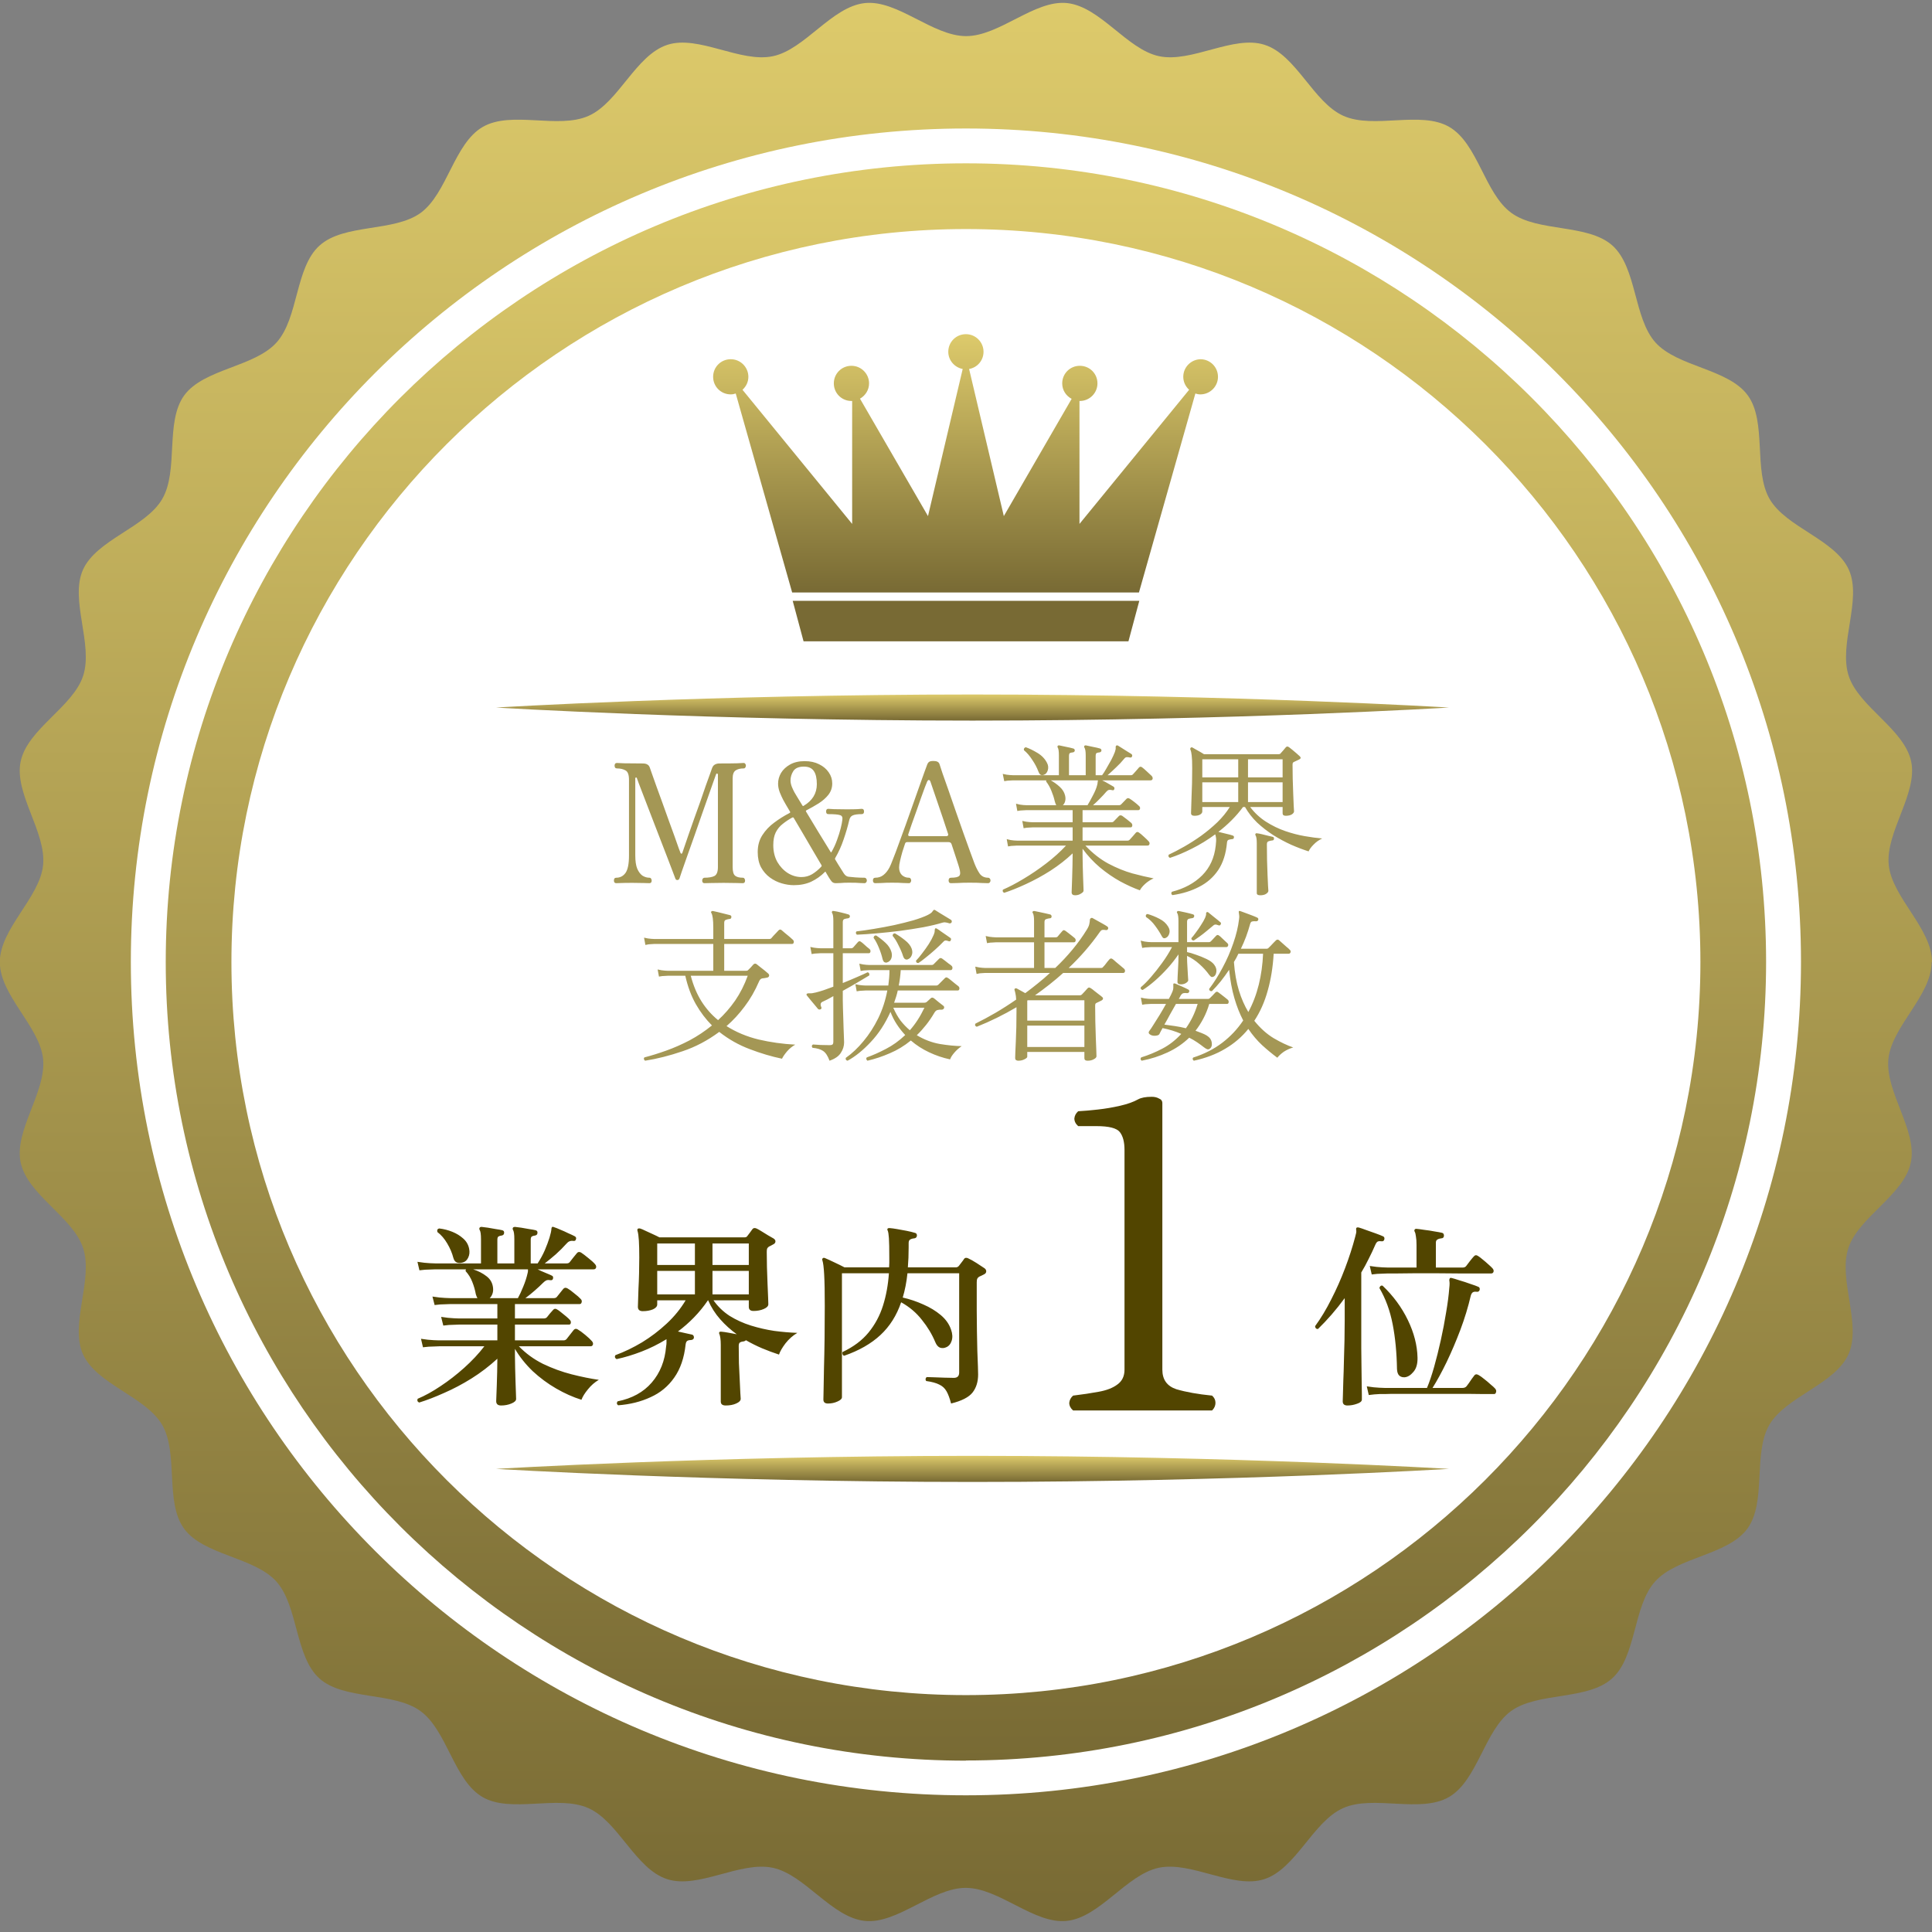<svg width="140" height="140" viewBox="0 0 140 140" fill="none" xmlns="http://www.w3.org/2000/svg">
<rect x="0" y="0" width="140" height="140" fill="#808080" stroke="none"/>
<g clip-path="url(#clip0_78_1107)">
<ellipse cx="70" cy="69.237" rx="62.432" ry="62.408" fill="white"/>
<path d="M36.313 101.847C36.075 101.847 35.956 101.742 35.956 101.533C35.956 101.495 35.961 101.371 35.97 101.161C35.98 100.951 35.989 100.694 35.999 100.389C36.008 100.074 36.018 99.75 36.027 99.416C36.037 99.073 36.041 98.754 36.041 98.458C35.46 98.992 34.836 99.469 34.168 99.888C33.51 100.298 32.852 100.646 32.195 100.932C31.537 101.228 30.931 101.461 30.378 101.633C30.255 101.585 30.216 101.495 30.264 101.361C30.788 101.142 31.341 100.837 31.923 100.446C32.514 100.055 33.086 99.612 33.639 99.116C34.202 98.611 34.688 98.091 35.098 97.557C34.764 97.557 34.445 97.557 34.139 97.557C33.834 97.557 33.553 97.557 33.296 97.557C32.886 97.557 32.547 97.557 32.281 97.557C32.023 97.557 31.87 97.557 31.823 97.557C31.823 97.557 31.699 97.562 31.451 97.572C31.203 97.572 30.936 97.591 30.65 97.629L30.507 97.014C30.86 97.071 31.165 97.104 31.422 97.114C31.68 97.123 31.808 97.128 31.808 97.128H36.041V95.984C35.765 95.984 35.503 95.984 35.255 95.984C35.007 95.984 34.773 95.984 34.554 95.984C34.211 95.984 33.925 95.984 33.696 95.984C33.467 95.984 33.329 95.984 33.282 95.984C33.282 95.984 33.158 95.989 32.91 95.998C32.662 95.998 32.4 96.017 32.123 96.056L31.966 95.426C32.328 95.484 32.633 95.517 32.881 95.526C33.139 95.536 33.267 95.541 33.267 95.541H36.041V94.497C35.708 94.497 35.384 94.497 35.069 94.497C34.755 94.497 34.464 94.497 34.197 94.497C33.777 94.497 33.429 94.497 33.153 94.497C32.876 94.497 32.709 94.497 32.652 94.497C32.652 94.497 32.528 94.502 32.281 94.511C32.033 94.511 31.77 94.53 31.494 94.568L31.337 93.953C31.699 94.011 32.004 94.044 32.252 94.053C32.509 94.063 32.638 94.068 32.638 94.068H34.597C34.578 94.03 34.559 93.992 34.54 93.953C34.521 93.906 34.502 93.853 34.483 93.796C34.425 93.481 34.34 93.181 34.225 92.895C34.111 92.6 33.949 92.337 33.739 92.109C33.739 92.051 33.749 92.008 33.768 91.98H31.565C31.565 91.98 31.442 91.985 31.194 91.994C30.946 91.994 30.679 92.013 30.393 92.051L30.25 91.436C30.612 91.494 30.917 91.527 31.165 91.537C31.422 91.546 31.551 91.551 31.551 91.551H34.855V89.792C34.855 89.439 34.821 89.215 34.755 89.12C34.726 89.063 34.726 89.01 34.755 88.963C34.783 88.924 34.831 88.905 34.898 88.905C35.012 88.915 35.164 88.934 35.355 88.963C35.546 88.991 35.736 89.025 35.927 89.063C36.127 89.091 36.285 89.12 36.399 89.148C36.504 89.177 36.547 89.249 36.528 89.363C36.518 89.458 36.456 89.516 36.342 89.534C36.246 89.544 36.17 89.568 36.113 89.606C36.065 89.644 36.041 89.72 36.041 89.835V91.551H37.271V89.792C37.271 89.439 37.238 89.215 37.171 89.12C37.143 89.063 37.143 89.01 37.171 88.963C37.2 88.924 37.248 88.905 37.314 88.905C37.429 88.915 37.581 88.934 37.772 88.963C37.963 88.991 38.153 89.025 38.344 89.063C38.544 89.091 38.701 89.12 38.816 89.148C38.921 89.177 38.964 89.249 38.944 89.363C38.935 89.458 38.873 89.516 38.759 89.534C38.663 89.544 38.587 89.568 38.53 89.606C38.482 89.644 38.458 89.72 38.458 89.835V91.551H38.959C39.159 91.246 39.331 90.931 39.474 90.607C39.617 90.273 39.731 89.968 39.817 89.692C39.903 89.415 39.95 89.196 39.96 89.034C39.96 88.986 39.974 88.948 40.003 88.92C40.031 88.891 40.074 88.891 40.132 88.92C40.255 88.958 40.413 89.02 40.603 89.106C40.794 89.182 40.985 89.268 41.175 89.363C41.376 89.449 41.538 89.525 41.662 89.592C41.747 89.649 41.771 89.72 41.733 89.806C41.714 89.902 41.647 89.94 41.533 89.921C41.342 89.892 41.18 89.959 41.047 90.121C40.818 90.378 40.56 90.636 40.275 90.893C39.989 91.141 39.721 91.36 39.474 91.551H41.061C41.166 91.551 41.242 91.517 41.29 91.451C41.347 91.374 41.433 91.265 41.547 91.122C41.662 90.979 41.747 90.874 41.805 90.807C41.881 90.712 41.981 90.698 42.105 90.764C42.238 90.85 42.415 90.984 42.634 91.165C42.853 91.336 43.015 91.484 43.12 91.608C43.197 91.694 43.22 91.78 43.192 91.865C43.163 91.942 43.106 91.98 43.02 91.98H38.959C38.987 91.99 39.078 92.032 39.23 92.109C39.393 92.175 39.55 92.242 39.703 92.309C39.864 92.376 39.96 92.418 39.989 92.438C40.036 92.457 40.065 92.485 40.074 92.523C40.084 92.561 40.084 92.604 40.074 92.652C40.055 92.747 39.984 92.785 39.86 92.766C39.745 92.747 39.655 92.752 39.588 92.781C39.521 92.809 39.445 92.867 39.359 92.952C39.178 93.133 38.973 93.324 38.744 93.524C38.516 93.725 38.291 93.906 38.072 94.068H40.132C40.236 94.068 40.313 94.034 40.36 93.968C40.408 93.901 40.484 93.806 40.589 93.682C40.694 93.558 40.77 93.462 40.818 93.396C40.904 93.3 41.009 93.291 41.133 93.367C41.266 93.443 41.428 93.562 41.619 93.725C41.819 93.877 41.971 94.011 42.076 94.125C42.153 94.201 42.176 94.282 42.148 94.368C42.129 94.454 42.081 94.497 42.005 94.497H37.314V95.541H39.402C39.498 95.541 39.574 95.512 39.631 95.455C39.679 95.388 39.755 95.293 39.86 95.169C39.974 95.035 40.05 94.95 40.089 94.912C40.165 94.826 40.255 94.816 40.36 94.883C40.437 94.921 40.537 94.993 40.661 95.097C40.785 95.193 40.908 95.293 41.032 95.398C41.156 95.503 41.247 95.588 41.304 95.655C41.361 95.722 41.38 95.793 41.361 95.87C41.352 95.946 41.309 95.984 41.233 95.984H37.314V97.128H40.832C40.928 97.128 41.004 97.095 41.061 97.028C41.118 96.952 41.204 96.842 41.318 96.699C41.433 96.547 41.519 96.437 41.576 96.37C41.662 96.275 41.762 96.265 41.876 96.342C42.01 96.418 42.186 96.547 42.405 96.728C42.625 96.909 42.787 97.061 42.892 97.185C42.968 97.271 42.992 97.357 42.963 97.443C42.934 97.519 42.877 97.557 42.791 97.557H37.6C38.096 98.072 38.678 98.496 39.345 98.83C40.022 99.154 40.713 99.407 41.419 99.588C42.134 99.769 42.791 99.903 43.392 99.988C43.096 100.16 42.834 100.389 42.605 100.675C42.377 100.951 42.219 101.204 42.134 101.433C41.523 101.242 40.913 100.97 40.303 100.617C39.693 100.265 39.126 99.845 38.601 99.359C38.087 98.863 37.657 98.325 37.314 97.743V98.229C37.314 98.496 37.319 98.801 37.329 99.144C37.338 99.478 37.348 99.807 37.357 100.131C37.367 100.446 37.376 100.718 37.386 100.946C37.395 101.175 37.4 101.318 37.4 101.375C37.4 101.499 37.286 101.609 37.057 101.704C36.828 101.8 36.58 101.847 36.313 101.847ZM35.484 94.068H37.529C37.653 93.849 37.781 93.572 37.915 93.238C38.058 92.895 38.163 92.571 38.23 92.266C38.249 92.199 38.258 92.147 38.258 92.109C38.258 92.061 38.258 92.018 38.258 91.98H34.282C34.664 92.104 34.988 92.271 35.255 92.481C35.532 92.69 35.689 92.967 35.727 93.31C35.746 93.472 35.732 93.62 35.684 93.753C35.636 93.887 35.57 93.992 35.484 94.068ZM33.553 91.479C33.401 91.527 33.258 91.532 33.124 91.494C32.991 91.446 32.9 91.332 32.852 91.15C32.757 90.788 32.609 90.44 32.409 90.107C32.209 89.763 31.971 89.487 31.694 89.277C31.656 89.125 31.704 89.039 31.837 89.02C32.161 89.058 32.476 89.139 32.781 89.263C33.086 89.387 33.348 89.549 33.568 89.749C33.796 89.949 33.939 90.197 33.996 90.493C34.044 90.731 34.02 90.945 33.925 91.136C33.839 91.317 33.715 91.432 33.553 91.479ZM52.587 101.847C52.349 101.847 52.23 101.752 52.23 101.561V97.457C52.23 97.257 52.22 97.095 52.201 96.971C52.182 96.837 52.158 96.737 52.13 96.671C52.101 96.623 52.101 96.575 52.13 96.528C52.158 96.499 52.206 96.489 52.273 96.499C52.397 96.508 52.563 96.532 52.773 96.57C52.983 96.609 53.188 96.647 53.388 96.685C52.95 96.37 52.549 96.008 52.187 95.598C51.825 95.188 51.534 94.73 51.315 94.225H51.3C50.995 94.673 50.657 95.088 50.285 95.469C49.923 95.841 49.536 96.18 49.127 96.485C49.317 96.523 49.508 96.566 49.699 96.613C49.889 96.651 50.042 96.685 50.156 96.713C50.242 96.742 50.285 96.814 50.285 96.928C50.275 97.023 50.213 97.081 50.099 97.1C49.985 97.1 49.889 97.119 49.813 97.157C49.746 97.195 49.703 97.281 49.684 97.414C49.579 98.396 49.303 99.202 48.855 99.831C48.416 100.46 47.844 100.932 47.139 101.247C46.443 101.571 45.661 101.766 44.794 101.833C44.689 101.757 44.674 101.661 44.751 101.547C45.799 101.337 46.624 100.884 47.225 100.188C47.835 99.483 48.183 98.611 48.269 97.572C48.288 97.467 48.297 97.371 48.297 97.285C48.297 97.19 48.297 97.109 48.297 97.042C47.706 97.405 47.101 97.705 46.481 97.943C45.861 98.182 45.261 98.363 44.679 98.487C44.555 98.41 44.526 98.315 44.593 98.201C45.242 97.962 45.885 97.653 46.524 97.271C47.163 96.88 47.758 96.427 48.311 95.913C48.864 95.398 49.322 94.835 49.684 94.225H47.625V94.525C47.625 94.668 47.52 94.788 47.31 94.883C47.101 94.969 46.858 95.012 46.581 95.012C46.343 95.012 46.224 94.907 46.224 94.697C46.224 94.64 46.228 94.492 46.238 94.254C46.247 94.015 46.257 93.725 46.266 93.381C46.285 93.038 46.3 92.671 46.309 92.28C46.319 91.88 46.324 91.494 46.324 91.122C46.324 90.607 46.314 90.197 46.295 89.892C46.276 89.577 46.243 89.344 46.195 89.191C46.176 89.125 46.185 89.072 46.224 89.034C46.262 89.015 46.314 89.01 46.381 89.02C46.476 89.048 46.61 89.106 46.781 89.191C46.953 89.268 47.129 89.349 47.31 89.434C47.501 89.52 47.658 89.597 47.782 89.663H53.96C54.046 89.663 54.108 89.635 54.146 89.577C54.194 89.52 54.256 89.439 54.332 89.334C54.418 89.22 54.48 89.134 54.518 89.077C54.585 88.982 54.685 88.963 54.818 89.02C54.904 89.058 55.023 89.125 55.176 89.22C55.338 89.315 55.5 89.415 55.662 89.52C55.834 89.616 55.967 89.692 56.062 89.749C56.158 89.816 56.201 89.892 56.191 89.978C56.181 90.064 56.124 90.13 56.02 90.178C55.962 90.207 55.91 90.235 55.862 90.264C55.815 90.283 55.767 90.307 55.719 90.335C55.662 90.374 55.619 90.421 55.59 90.478C55.571 90.526 55.562 90.607 55.562 90.722C55.562 91.036 55.567 91.403 55.576 91.823C55.586 92.233 55.6 92.638 55.619 93.038C55.638 93.439 55.652 93.777 55.662 94.053C55.672 94.33 55.676 94.483 55.676 94.511C55.676 94.645 55.567 94.759 55.347 94.854C55.128 94.95 54.88 94.997 54.604 94.997C54.375 94.997 54.261 94.897 54.261 94.697V94.225H51.701C52.015 94.673 52.406 95.05 52.873 95.355C53.35 95.65 53.865 95.884 54.418 96.056C54.971 96.227 55.533 96.356 56.105 96.442C56.687 96.518 57.245 96.566 57.778 96.585C57.454 96.775 57.168 97.028 56.92 97.343C56.682 97.657 56.525 97.929 56.449 98.158C56.038 98.024 55.629 97.872 55.219 97.7C54.818 97.529 54.427 97.333 54.046 97.114C54.027 97.152 53.979 97.181 53.903 97.2C53.789 97.209 53.698 97.233 53.631 97.271C53.565 97.309 53.531 97.395 53.531 97.529C53.531 97.929 53.536 98.344 53.545 98.773C53.565 99.202 53.584 99.607 53.603 99.988C53.622 100.36 53.636 100.67 53.646 100.918C53.665 101.166 53.674 101.313 53.674 101.361C53.674 101.495 53.565 101.609 53.345 101.704C53.136 101.8 52.883 101.847 52.587 101.847ZM47.625 93.796H50.356V92.094H47.625V93.796ZM51.629 93.796H54.261V92.094H51.629V93.796ZM47.625 91.665H50.356V90.107H47.625V91.665ZM51.629 91.665H54.261V90.107H51.629V91.665ZM59.995 101.704C59.776 101.704 59.666 101.609 59.666 101.418C59.666 101.361 59.671 101.128 59.68 100.718C59.69 100.298 59.7 99.769 59.709 99.13C59.728 98.482 59.742 97.767 59.752 96.985C59.761 96.203 59.766 95.417 59.766 94.626C59.766 93.624 59.752 92.871 59.723 92.366C59.695 91.851 59.652 91.508 59.595 91.336C59.566 91.26 59.575 91.208 59.623 91.179C59.661 91.141 59.714 91.136 59.781 91.165C59.943 91.231 60.162 91.332 60.438 91.465C60.724 91.599 60.977 91.722 61.196 91.837H64.428C64.438 91.732 64.442 91.622 64.442 91.508C64.442 91.394 64.442 91.284 64.442 91.179C64.442 90.474 64.433 89.987 64.414 89.72C64.395 89.444 64.366 89.263 64.328 89.177C64.29 89.12 64.29 89.067 64.328 89.02C64.347 89.001 64.39 88.991 64.457 88.991C64.6 89.001 64.781 89.025 65 89.063C65.229 89.101 65.463 89.144 65.701 89.191C65.939 89.239 66.135 89.287 66.287 89.334C66.392 89.353 66.445 89.42 66.445 89.534C66.435 89.649 66.373 89.716 66.259 89.735C66.135 89.744 66.035 89.773 65.958 89.82C65.882 89.859 65.844 89.945 65.844 90.078V90.378C65.844 90.636 65.839 90.888 65.83 91.136C65.82 91.374 65.806 91.608 65.787 91.837H69.262C69.357 91.837 69.433 91.799 69.491 91.722C69.538 91.665 69.6 91.584 69.677 91.479C69.762 91.374 69.824 91.289 69.862 91.222C69.929 91.136 70.025 91.122 70.148 91.179C70.32 91.255 70.525 91.37 70.763 91.522C71.002 91.675 71.197 91.804 71.35 91.908C71.436 91.975 71.474 92.056 71.464 92.151C71.455 92.237 71.397 92.304 71.293 92.352C71.235 92.38 71.178 92.409 71.121 92.438C71.064 92.466 71.011 92.49 70.964 92.509C70.897 92.547 70.849 92.595 70.821 92.652C70.792 92.709 70.778 92.8 70.778 92.924V94.983C70.778 95.469 70.782 95.965 70.792 96.47C70.802 96.966 70.811 97.438 70.821 97.886C70.84 98.325 70.854 98.701 70.864 99.016C70.873 99.321 70.878 99.516 70.878 99.602C70.878 100.127 70.744 100.56 70.477 100.904C70.21 101.247 69.691 101.514 68.919 101.704C68.823 101.333 68.714 101.037 68.59 100.818C68.466 100.598 68.289 100.436 68.061 100.331C67.841 100.217 67.527 100.131 67.117 100.074C67.079 100.026 67.064 99.974 67.074 99.917C67.083 99.86 67.112 99.817 67.16 99.788C67.226 99.788 67.384 99.793 67.632 99.802C67.879 99.812 68.146 99.821 68.432 99.831C68.718 99.841 68.947 99.845 69.119 99.845C69.376 99.845 69.505 99.717 69.505 99.459V92.266H65.758C65.691 92.905 65.577 93.491 65.415 94.025C65.92 94.139 66.416 94.306 66.902 94.525C67.388 94.735 67.813 94.993 68.175 95.298C68.537 95.603 68.785 95.956 68.919 96.356C69.023 96.651 69.038 96.918 68.962 97.157C68.885 97.395 68.752 97.552 68.561 97.629C68.418 97.695 68.27 97.705 68.118 97.657C67.975 97.6 67.86 97.467 67.775 97.257C67.536 96.685 67.212 96.146 66.802 95.641C66.402 95.126 65.901 94.702 65.3 94.368C64.976 95.322 64.476 96.113 63.799 96.742C63.122 97.371 62.245 97.872 61.168 98.244C61.111 98.225 61.072 98.186 61.053 98.129C61.034 98.072 61.034 98.02 61.053 97.972C61.845 97.6 62.474 97.128 62.941 96.556C63.408 95.984 63.756 95.336 63.985 94.611C64.214 93.887 64.357 93.105 64.414 92.266H61.01V101.247C61.01 101.361 60.901 101.466 60.681 101.561C60.472 101.657 60.243 101.704 59.995 101.704ZM97.642 101.847C97.413 101.847 97.299 101.747 97.299 101.547C97.299 101.518 97.304 101.366 97.313 101.089C97.323 100.822 97.332 100.474 97.342 100.045C97.361 99.617 97.375 99.149 97.385 98.644C97.404 98.139 97.418 97.629 97.427 97.114C97.437 96.599 97.442 96.122 97.442 95.684V94.068C97.127 94.497 96.808 94.897 96.484 95.269C96.159 95.641 95.835 95.984 95.511 96.299C95.445 96.308 95.392 96.294 95.354 96.256C95.316 96.208 95.297 96.156 95.297 96.099C95.716 95.526 96.107 94.878 96.469 94.154C96.841 93.429 97.175 92.676 97.47 91.894C97.766 91.112 98.009 90.359 98.2 89.635C98.228 89.53 98.252 89.434 98.271 89.349C98.29 89.253 98.29 89.172 98.271 89.106C98.252 88.972 98.314 88.92 98.457 88.948C98.591 88.986 98.772 89.048 99.001 89.134C99.229 89.21 99.458 89.291 99.687 89.377C99.925 89.463 100.106 89.534 100.23 89.592C100.307 89.63 100.335 89.701 100.316 89.806C100.288 89.911 100.226 89.959 100.13 89.949C100.016 89.93 99.921 89.935 99.844 89.963C99.778 89.992 99.716 90.073 99.658 90.207C99.506 90.559 99.344 90.903 99.172 91.236C99.01 91.57 98.834 91.894 98.643 92.209V95.698C98.643 95.889 98.643 96.16 98.643 96.513C98.643 96.866 98.643 97.257 98.643 97.686C98.653 98.105 98.657 98.53 98.657 98.959C98.667 99.388 98.672 99.788 98.672 100.16C98.681 100.522 98.686 100.818 98.686 101.047C98.686 101.275 98.686 101.399 98.686 101.418C98.686 101.542 98.572 101.642 98.343 101.719C98.114 101.804 97.88 101.847 97.642 101.847ZM99.186 101.089L99.043 100.46C99.396 100.517 99.701 100.551 99.959 100.56C100.216 100.57 100.345 100.575 100.345 100.575H103.405C103.577 100.165 103.748 99.659 103.92 99.059C104.092 98.449 104.254 97.8 104.406 97.114C104.559 96.427 104.687 95.755 104.792 95.097C104.907 94.43 104.983 93.839 105.021 93.324C105.05 93.095 105.05 92.914 105.021 92.781C105.021 92.714 105.035 92.662 105.064 92.624C105.093 92.595 105.136 92.59 105.193 92.609C105.317 92.638 105.507 92.695 105.765 92.781C106.032 92.857 106.294 92.943 106.551 93.038C106.818 93.124 107.014 93.195 107.138 93.253C107.214 93.291 107.242 93.362 107.223 93.467C107.195 93.562 107.133 93.61 107.038 93.61C106.904 93.591 106.804 93.601 106.737 93.639C106.67 93.677 106.618 93.758 106.58 93.882C106.389 94.702 106.137 95.531 105.822 96.37C105.507 97.2 105.174 97.981 104.821 98.716C104.468 99.44 104.13 100.06 103.806 100.575H105.979C106.103 100.575 106.199 100.536 106.265 100.46C106.303 100.403 106.361 100.327 106.437 100.231C106.513 100.127 106.585 100.022 106.651 99.917C106.728 99.812 106.785 99.736 106.823 99.688C106.899 99.574 107.009 99.559 107.152 99.645C107.257 99.702 107.39 99.798 107.552 99.931C107.714 100.055 107.867 100.184 108.01 100.317C108.163 100.441 108.272 100.541 108.339 100.617C108.415 100.703 108.439 100.789 108.41 100.875C108.391 100.97 108.344 101.018 108.267 101.018C108.229 101.018 108.143 101.018 108.01 101.018C107.886 101.018 107.724 101.018 107.524 101.018C107.2 101.018 106.809 101.013 106.351 101.004C105.893 101.004 105.402 101.004 104.878 101.004C104.354 101.004 103.834 101.004 103.319 101.004C102.814 101.004 102.347 101.004 101.918 101.004C101.489 101.004 101.131 101.004 100.845 101.004C100.569 101.013 100.402 101.018 100.345 101.018C100.345 101.018 100.221 101.018 99.973 101.018C99.725 101.027 99.463 101.051 99.186 101.089ZM99.401 92.352L99.258 91.737C99.611 91.794 99.916 91.827 100.173 91.837C100.431 91.847 100.559 91.851 100.559 91.851H102.647V90.221C102.647 89.963 102.633 89.759 102.604 89.606C102.585 89.444 102.557 89.33 102.519 89.263C102.48 89.196 102.48 89.139 102.519 89.091C102.547 89.053 102.595 89.039 102.662 89.048C102.785 89.058 102.967 89.082 103.205 89.12C103.453 89.148 103.701 89.186 103.949 89.234C104.196 89.272 104.378 89.306 104.492 89.334C104.587 89.353 104.635 89.425 104.635 89.549C104.625 89.673 104.559 89.735 104.435 89.735C104.33 89.744 104.239 89.773 104.163 89.82C104.087 89.859 104.049 89.935 104.049 90.049V91.851H105.994C106.098 91.851 106.179 91.818 106.237 91.751C106.294 91.675 106.384 91.556 106.508 91.394C106.642 91.222 106.737 91.108 106.794 91.05C106.88 90.945 106.98 90.931 107.095 91.007C107.19 91.065 107.304 91.15 107.438 91.265C107.581 91.379 107.719 91.499 107.853 91.622C107.986 91.737 108.086 91.832 108.153 91.908C108.229 91.994 108.253 92.08 108.224 92.166C108.196 92.242 108.139 92.28 108.053 92.28C108.005 92.28 107.9 92.28 107.738 92.28C107.586 92.28 107.395 92.28 107.166 92.28C106.775 92.28 106.313 92.28 105.779 92.28C105.245 92.271 104.692 92.266 104.12 92.266C103.548 92.266 103.005 92.266 102.49 92.266C101.985 92.266 101.556 92.271 101.203 92.28C100.85 92.28 100.636 92.28 100.559 92.28C100.559 92.28 100.435 92.285 100.188 92.294C99.94 92.294 99.677 92.314 99.401 92.352ZM101.789 99.802C101.637 99.812 101.508 99.774 101.403 99.688C101.298 99.593 101.241 99.43 101.231 99.202C101.212 98.02 101.108 96.938 100.917 95.956C100.726 94.974 100.407 94.101 99.959 93.338C99.968 93.281 99.992 93.234 100.03 93.195C100.078 93.157 100.13 93.148 100.188 93.167C100.96 93.901 101.57 94.73 102.018 95.655C102.466 96.58 102.7 97.49 102.719 98.387C102.728 98.835 102.628 99.178 102.418 99.416C102.218 99.655 102.008 99.783 101.789 99.802Z" fill="#524500"/>
<path d="M77.759 102.209C77.575 102.045 77.482 101.86 77.482 101.655C77.503 101.45 77.595 101.275 77.759 101.131C78.437 101.049 79.053 100.957 79.607 100.854C80.182 100.752 80.634 100.577 80.963 100.331C81.312 100.084 81.486 99.725 81.486 99.252V83.328C81.486 82.753 81.373 82.322 81.147 82.035C80.922 81.747 80.357 81.603 79.453 81.603H78.129C77.944 81.439 77.852 81.254 77.852 81.049C77.872 80.844 77.965 80.669 78.129 80.525C78.519 80.505 78.991 80.464 79.546 80.402C80.1 80.341 80.644 80.248 81.178 80.125C81.712 80.002 82.143 79.848 82.472 79.663C82.698 79.54 83.026 79.478 83.458 79.478C83.663 79.478 83.838 79.519 83.981 79.601C84.145 79.663 84.228 79.776 84.228 79.94V99.252C84.228 99.971 84.566 100.444 85.244 100.669C85.942 100.875 86.805 101.029 87.831 101.131C87.996 101.275 88.078 101.45 88.078 101.655C88.078 101.86 87.996 102.045 87.831 102.209H77.759Z" fill="#524500"/>
<path d="M69.994 127.584C38.016 127.584 12.01 101.618 12.01 69.716C12.01 37.814 38.028 11.835 69.994 11.835C101.959 11.835 127.978 37.801 127.978 69.703C127.978 101.605 101.959 127.571 69.994 127.571V127.584ZM69.994 16.598C40.647 16.598 16.77 40.428 16.77 69.716C16.77 99.004 40.647 122.834 69.994 122.834C99.341 122.834 123.218 99.004 123.218 69.716C123.218 40.428 99.341 16.598 69.994 16.598Z" fill="url(#paint0_linear_78_1107)"/>
<path d="M140 69.703C140 67.283 137.111 65.043 136.866 62.687C136.62 60.292 138.981 57.499 138.491 55.181C137.988 52.825 134.698 51.229 133.963 48.976C133.215 46.684 134.944 43.466 133.976 41.29C132.996 39.102 129.435 38.226 128.236 36.166C127.036 34.094 128.055 30.579 126.649 28.648C125.243 26.717 121.579 26.601 119.967 24.825C118.367 23.048 118.625 19.404 116.845 17.795C115.065 16.199 111.453 16.843 109.518 15.427C107.583 14.023 107.093 10.393 105.016 9.196C102.952 7.998 99.56 9.376 97.354 8.397C95.174 7.432 93.936 3.982 91.639 3.248C89.382 2.514 86.35 4.574 83.99 4.072C81.668 3.582 79.733 0.48 77.321 0.222C74.96 -0.022 72.432 2.617 70.007 2.617C67.582 2.617 65.04 -0.022 62.68 0.222C60.28 0.467 58.333 3.582 56.011 4.072C53.65 4.574 50.618 2.514 48.361 3.248C46.065 3.994 44.827 7.432 42.647 8.397C40.453 9.376 37.061 7.998 34.984 9.196C32.907 10.393 32.404 14.023 30.482 15.427C28.547 16.83 24.935 16.186 23.155 17.795C21.375 19.392 21.646 23.048 20.033 24.825C18.434 26.601 14.77 26.717 13.351 28.648C11.945 30.579 12.964 34.094 11.752 36.166C10.552 38.226 6.992 39.102 6.011 41.29C5.044 43.466 6.773 46.684 6.024 48.976C5.289 51.229 1.987 52.825 1.497 55.181C1.006 57.499 3.367 60.292 3.122 62.7C2.877 65.056 -0.013 67.296 -0.013 69.716C-0.013 72.136 2.877 74.376 3.122 76.732C3.367 79.127 1.006 81.92 1.497 84.238C2 86.594 5.289 88.19 6.024 90.443C6.773 92.734 5.044 95.953 6.011 98.129C6.992 100.317 10.552 101.193 11.752 103.253C12.951 105.325 11.932 108.84 13.338 110.771C14.745 112.702 18.408 112.818 20.02 114.595C21.62 116.371 21.362 120.014 23.142 121.624C24.922 123.22 28.534 122.576 30.469 123.992C32.404 125.396 32.894 129.026 34.971 130.223C37.035 131.421 40.428 130.043 42.634 131.022C44.814 131.987 46.052 135.437 48.348 136.171C50.606 136.905 53.637 134.845 55.998 135.347C58.32 135.837 60.255 138.939 62.667 139.197C65.027 139.441 67.556 136.802 69.981 136.802C72.406 136.802 74.934 139.441 77.295 139.197C79.694 138.952 81.642 135.837 83.964 135.347C86.325 134.845 89.356 136.905 91.614 136.171C93.91 135.425 95.148 131.987 97.328 131.022C99.521 130.043 102.914 131.421 104.991 130.223C107.067 129.026 107.57 125.396 109.493 123.992C111.427 122.589 115.039 123.233 116.82 121.624C118.6 120.027 118.329 116.371 119.941 114.595C121.541 112.818 125.204 112.702 126.623 110.771C128.029 108.84 127.01 105.325 128.21 103.253C129.41 101.193 132.97 100.317 133.95 98.129C134.918 95.953 133.189 92.734 133.937 90.443C134.673 88.19 137.975 86.594 138.465 84.238C138.955 81.92 136.595 79.127 136.84 76.732C137.085 74.376 139.974 72.136 139.974 69.716L140 69.703ZM69.994 130.095C36.571 130.095 9.481 103.059 9.481 69.703C9.481 36.347 36.584 9.311 69.994 9.311C103.404 9.311 130.506 36.347 130.506 69.703C130.506 103.059 103.417 130.095 69.994 130.095Z" fill="url(#paint1_linear_78_1107)"/>
<path d="M105 51.271C105 51.271 89.54 52.217 70.473 52.217C51.406 52.217 35.946 51.271 35.946 51.271C35.946 51.271 51.406 50.325 70.473 50.325C89.54 50.325 105 51.271 105 51.271Z" fill="url(#paint2_linear_78_1107)"/>
<path d="M105 106.441C105 106.441 89.54 107.387 70.473 107.387C51.406 107.387 35.946 106.441 35.946 106.441C35.946 106.441 51.406 105.495 70.473 105.495C89.54 105.495 105 106.441 105 106.441Z" fill="url(#paint3_linear_78_1107)"/>
<path fill-rule="evenodd" clip-rule="evenodd" d="M87.002 26.031C87.008 26.03 87.014 26.03 87.021 26.03H86.982C86.989 26.03 86.995 26.03 87.002 26.031ZM87.002 26.031C86.314 26.041 85.744 26.603 85.744 27.305C85.744 27.678 85.912 28.013 86.169 28.245L78.223 37.965V29.056H78.249C78.946 29.056 79.526 28.489 79.526 27.781C79.526 27.073 78.959 26.507 78.249 26.507C77.54 26.507 76.972 27.073 76.972 27.781C76.972 28.27 77.243 28.683 77.656 28.901L72.741 37.398L70.225 26.738C70.819 26.636 71.27 26.121 71.27 25.49C71.27 24.794 70.703 24.215 69.993 24.215C69.284 24.215 68.716 24.782 68.716 25.49C68.716 26.108 69.168 26.623 69.761 26.738L67.246 37.398L62.318 28.889C62.705 28.67 62.976 28.258 62.976 27.781C62.976 27.086 62.408 26.507 61.699 26.507C60.989 26.507 60.422 27.073 60.422 27.781C60.422 28.489 60.989 29.056 61.699 29.056H61.75V37.965L53.804 28.245C54.062 28.013 54.23 27.678 54.23 27.305C54.23 26.61 53.662 26.03 52.953 26.03C52.243 26.03 51.676 26.597 51.676 27.305C51.676 28.013 52.243 28.579 52.953 28.579C53.082 28.579 53.198 28.554 53.314 28.515L57.403 42.934H82.532L86.621 28.515C86.737 28.554 86.853 28.579 86.982 28.579C87.679 28.579 88.259 28.013 88.259 27.305C88.259 26.603 87.702 26.041 87.002 26.031ZM81.771 46.474H58.229L57.442 43.539H82.558L81.771 46.474Z" fill="url(#paint4_linear_78_1107)"/>
<path d="M44.655 63.999C44.543 63.999 44.487 63.935 44.487 63.807C44.487 63.751 44.499 63.703 44.523 63.663C44.555 63.623 44.599 63.603 44.655 63.603C44.935 63.603 45.159 63.487 45.327 63.255C45.495 63.015 45.579 62.595 45.579 61.995V56.511C45.579 56.143 45.495 55.915 45.327 55.827C45.159 55.731 44.951 55.683 44.703 55.683C44.647 55.683 44.603 55.663 44.571 55.623C44.547 55.583 44.535 55.535 44.535 55.479C44.535 55.431 44.547 55.387 44.571 55.347C44.603 55.307 44.647 55.287 44.703 55.287C44.767 55.287 44.943 55.295 45.231 55.311C45.527 55.319 45.975 55.323 46.575 55.323C46.727 55.323 46.843 55.351 46.923 55.407C47.003 55.455 47.059 55.531 47.091 55.635C47.107 55.683 47.159 55.831 47.247 56.079C47.335 56.319 47.443 56.623 47.571 56.991C47.707 57.359 47.851 57.755 48.003 58.179C48.155 58.603 48.307 59.027 48.459 59.451C48.611 59.867 48.751 60.251 48.879 60.603C49.007 60.955 49.107 61.239 49.179 61.455C49.259 61.671 49.303 61.787 49.311 61.803C49.327 61.843 49.351 61.863 49.383 61.863C49.415 61.855 49.435 61.835 49.443 61.803C49.459 61.755 49.507 61.615 49.587 61.383C49.667 61.151 49.767 60.859 49.887 60.507C50.015 60.147 50.151 59.759 50.295 59.343C50.447 58.927 50.595 58.515 50.739 58.107C50.883 57.691 51.015 57.307 51.135 56.955C51.263 56.603 51.367 56.315 51.447 56.091C51.527 55.859 51.575 55.723 51.591 55.683C51.639 55.547 51.707 55.455 51.795 55.407C51.891 55.351 52.003 55.323 52.131 55.323C52.723 55.323 53.147 55.319 53.403 55.311C53.667 55.295 53.827 55.287 53.883 55.287C53.939 55.287 53.979 55.307 54.003 55.347C54.035 55.387 54.051 55.431 54.051 55.479C54.051 55.535 54.035 55.583 54.003 55.623C53.979 55.663 53.939 55.683 53.883 55.683C53.643 55.683 53.451 55.731 53.307 55.827C53.163 55.923 53.091 56.115 53.091 56.403V62.835C53.091 63.155 53.151 63.363 53.271 63.459C53.391 63.555 53.575 63.603 53.823 63.603C53.879 63.603 53.919 63.623 53.943 63.663C53.975 63.703 53.991 63.751 53.991 63.807C53.991 63.935 53.935 63.999 53.823 63.999C53.743 63.999 53.583 63.995 53.343 63.987C53.103 63.979 52.799 63.975 52.431 63.975C52.063 63.975 51.763 63.979 51.531 63.987C51.299 63.995 51.139 63.999 51.051 63.999C50.939 63.999 50.883 63.935 50.883 63.807C50.883 63.751 50.899 63.703 50.931 63.663C50.963 63.623 51.003 63.603 51.051 63.603C51.355 63.603 51.591 63.563 51.759 63.483C51.935 63.395 52.023 63.179 52.023 62.835V56.139C52.023 56.091 52.003 56.063 51.963 56.055C51.931 56.047 51.907 56.063 51.891 56.103C51.883 56.135 51.827 56.291 51.723 56.571C51.627 56.843 51.503 57.195 51.351 57.627C51.199 58.059 51.031 58.535 50.847 59.055C50.671 59.567 50.491 60.083 50.307 60.603C50.123 61.123 49.951 61.607 49.791 62.055C49.639 62.495 49.511 62.859 49.407 63.147C49.311 63.435 49.255 63.603 49.239 63.651C49.207 63.731 49.155 63.771 49.083 63.771C49.011 63.771 48.963 63.735 48.939 63.663C48.931 63.639 48.875 63.491 48.771 63.219C48.667 62.939 48.531 62.583 48.363 62.151C48.195 61.711 48.011 61.235 47.811 60.723C47.619 60.211 47.423 59.703 47.223 59.199C47.031 58.687 46.851 58.219 46.683 57.795C46.523 57.363 46.391 57.019 46.287 56.763C46.191 56.499 46.143 56.367 46.143 56.367C46.135 56.343 46.115 56.335 46.083 56.343C46.051 56.343 46.035 56.363 46.035 56.403V61.983C46.035 62.399 46.083 62.723 46.179 62.955C46.283 63.187 46.411 63.355 46.563 63.459C46.723 63.555 46.887 63.603 47.055 63.603C47.111 63.603 47.151 63.623 47.175 63.663C47.207 63.703 47.223 63.751 47.223 63.807C47.223 63.935 47.167 63.999 47.055 63.999C46.975 63.999 46.843 63.995 46.659 63.987C46.483 63.979 46.215 63.975 45.855 63.975C45.439 63.975 45.155 63.979 45.003 63.987C44.859 63.995 44.743 63.999 44.655 63.999ZM57.523 64.143C57.243 64.143 56.951 64.099 56.647 64.011C56.343 63.923 56.059 63.783 55.795 63.591C55.531 63.399 55.315 63.151 55.147 62.847C54.987 62.543 54.907 62.175 54.907 61.743C54.907 61.271 55.019 60.863 55.243 60.519C55.467 60.167 55.755 59.863 56.107 59.607C56.459 59.343 56.823 59.115 57.199 58.923C57.263 58.891 57.279 58.855 57.247 58.815C57.119 58.599 57.011 58.415 56.923 58.263C56.835 58.103 56.779 58.003 56.755 57.963C56.675 57.811 56.591 57.627 56.503 57.411C56.423 57.195 56.383 56.987 56.383 56.787C56.383 56.515 56.455 56.255 56.599 56.007C56.751 55.759 56.971 55.555 57.259 55.395C57.547 55.235 57.899 55.155 58.315 55.155C58.715 55.155 59.063 55.231 59.359 55.383C59.655 55.527 59.887 55.723 60.055 55.971C60.223 56.211 60.307 56.479 60.307 56.775C60.307 57.079 60.215 57.351 60.031 57.591C59.847 57.823 59.611 58.031 59.323 58.215C59.043 58.391 58.747 58.559 58.435 58.719C58.395 58.743 58.387 58.775 58.411 58.815C58.675 59.255 58.967 59.739 59.287 60.267C59.607 60.795 59.907 61.283 60.187 61.731C60.203 61.779 60.227 61.779 60.259 61.731C60.419 61.451 60.551 61.163 60.655 60.867C60.767 60.563 60.855 60.283 60.919 60.027C60.983 59.771 61.023 59.567 61.039 59.415C61.071 59.223 61.015 59.107 60.871 59.067C60.727 59.019 60.443 58.995 60.019 58.995C59.915 58.995 59.863 58.931 59.863 58.803C59.863 58.675 59.915 58.611 60.019 58.611C60.107 58.611 60.247 58.619 60.439 58.635C60.639 58.643 60.935 58.647 61.327 58.647C61.695 58.647 61.955 58.643 62.107 58.635C62.259 58.619 62.371 58.611 62.443 58.611C62.555 58.611 62.611 58.675 62.611 58.803C62.611 58.931 62.555 58.995 62.443 58.995C62.139 58.995 61.919 59.027 61.783 59.091C61.655 59.147 61.571 59.271 61.531 59.463C61.435 59.879 61.303 60.331 61.135 60.819C60.975 61.299 60.771 61.751 60.523 62.175C60.499 62.215 60.499 62.251 60.523 62.283C60.683 62.555 60.823 62.783 60.943 62.967C61.063 63.151 61.131 63.259 61.147 63.291C61.243 63.435 61.355 63.515 61.483 63.531C61.595 63.547 61.763 63.563 61.987 63.579C62.211 63.595 62.431 63.603 62.647 63.603C62.695 63.603 62.735 63.623 62.767 63.663C62.799 63.703 62.815 63.751 62.815 63.807C62.815 63.855 62.799 63.899 62.767 63.939C62.735 63.979 62.695 63.999 62.647 63.999C62.567 63.999 62.459 63.995 62.323 63.987C62.187 63.971 61.919 63.963 61.519 63.963C61.263 63.963 61.055 63.971 60.895 63.987C60.735 63.995 60.623 63.999 60.559 63.999C60.479 63.999 60.411 63.983 60.355 63.951C60.299 63.919 60.243 63.859 60.187 63.771C60.179 63.755 60.139 63.695 60.067 63.591C60.003 63.487 59.927 63.359 59.839 63.207C59.823 63.151 59.799 63.147 59.767 63.195C59.479 63.483 59.151 63.715 58.783 63.891C58.415 64.059 57.995 64.143 57.523 64.143ZM58.075 63.555C58.355 63.555 58.611 63.487 58.843 63.351C59.083 63.207 59.303 63.027 59.503 62.811C59.543 62.771 59.551 62.731 59.527 62.691C59.343 62.371 59.131 62.011 58.891 61.611C58.659 61.211 58.423 60.807 58.183 60.399C57.943 59.991 57.719 59.611 57.511 59.259C57.487 59.227 57.451 59.223 57.403 59.247C57.155 59.383 56.927 59.535 56.719 59.703C56.511 59.863 56.343 60.067 56.215 60.315C56.095 60.555 56.035 60.863 56.035 61.239C56.035 61.695 56.131 62.099 56.323 62.451C56.523 62.795 56.779 63.067 57.091 63.267C57.403 63.459 57.731 63.555 58.075 63.555ZM58.231 58.395C58.871 58.019 59.191 57.495 59.191 56.823C59.191 56.399 59.119 56.083 58.975 55.875C58.831 55.659 58.591 55.551 58.255 55.551C57.887 55.551 57.631 55.659 57.487 55.875C57.351 56.091 57.283 56.319 57.283 56.559C57.283 56.695 57.315 56.847 57.379 57.015C57.451 57.183 57.511 57.311 57.559 57.399C57.575 57.423 57.639 57.531 57.751 57.723C57.863 57.907 57.995 58.123 58.147 58.371C58.171 58.411 58.199 58.419 58.231 58.395ZM63.424 63.999C63.368 63.999 63.324 63.979 63.292 63.939C63.268 63.899 63.256 63.851 63.256 63.795C63.256 63.747 63.268 63.703 63.292 63.663C63.324 63.623 63.368 63.603 63.424 63.603C63.656 63.603 63.852 63.539 64.012 63.411C64.18 63.283 64.328 63.099 64.456 62.859C64.512 62.755 64.596 62.555 64.708 62.259C64.828 61.963 64.964 61.603 65.116 61.179C65.276 60.747 65.444 60.287 65.62 59.799C65.796 59.311 65.968 58.827 66.136 58.347C66.312 57.859 66.472 57.407 66.616 56.991C66.768 56.575 66.892 56.227 66.988 55.947C67.092 55.659 67.16 55.475 67.192 55.395C67.232 55.299 67.28 55.235 67.336 55.203C67.392 55.163 67.496 55.143 67.648 55.143C67.888 55.143 68.032 55.219 68.08 55.371C68.112 55.475 68.184 55.695 68.296 56.031C68.416 56.367 68.56 56.775 68.728 57.255C68.896 57.735 69.072 58.243 69.256 58.779C69.448 59.315 69.632 59.839 69.808 60.351C69.992 60.863 70.156 61.319 70.3 61.719C70.444 62.111 70.552 62.403 70.624 62.595C70.736 62.875 70.86 63.115 70.996 63.315C71.14 63.507 71.344 63.603 71.608 63.603C71.656 63.603 71.696 63.623 71.728 63.663C71.76 63.703 71.776 63.747 71.776 63.795C71.776 63.851 71.76 63.899 71.728 63.939C71.696 63.979 71.656 63.999 71.608 63.999C71.528 63.999 71.384 63.995 71.176 63.987C70.976 63.971 70.668 63.963 70.252 63.963C69.908 63.963 69.62 63.971 69.388 63.987C69.156 63.995 68.996 63.999 68.908 63.999C68.852 63.999 68.808 63.979 68.776 63.939C68.752 63.899 68.74 63.851 68.74 63.795C68.74 63.747 68.752 63.703 68.776 63.663C68.808 63.623 68.852 63.603 68.908 63.603C69.236 63.603 69.44 63.555 69.52 63.459C69.6 63.363 69.596 63.171 69.508 62.883C69.5 62.859 69.492 62.831 69.484 62.799C69.476 62.767 69.456 62.703 69.424 62.607C69.392 62.503 69.34 62.343 69.268 62.127C69.196 61.903 69.092 61.587 68.956 61.179C68.924 61.075 68.852 61.023 68.74 61.023H65.728C65.656 61.023 65.608 61.059 65.584 61.131C65.528 61.299 65.464 61.495 65.392 61.719C65.328 61.943 65.272 62.159 65.224 62.367C65.176 62.575 65.152 62.739 65.152 62.859C65.152 63.091 65.22 63.275 65.356 63.411C65.5 63.539 65.668 63.603 65.86 63.603C65.916 63.603 65.956 63.623 65.98 63.663C66.012 63.703 66.028 63.747 66.028 63.795C66.028 63.851 66.012 63.899 65.98 63.939C65.956 63.979 65.916 63.999 65.86 63.999C65.78 63.999 65.644 63.995 65.452 63.987C65.26 63.971 64.988 63.963 64.636 63.963C64.332 63.963 64.072 63.971 63.856 63.987C63.648 63.995 63.504 63.999 63.424 63.999ZM65.932 60.591H68.584C68.624 60.591 68.656 60.579 68.68 60.555C68.712 60.531 68.72 60.491 68.704 60.435C68.584 60.067 68.456 59.679 68.32 59.271C68.184 58.863 68.052 58.475 67.924 58.107C67.804 57.739 67.696 57.423 67.6 57.159C67.512 56.887 67.452 56.711 67.42 56.631C67.388 56.551 67.348 56.515 67.3 56.523C67.26 56.523 67.224 56.555 67.192 56.619C67.168 56.675 67.112 56.815 67.024 57.039C66.944 57.255 66.848 57.519 66.736 57.831C66.632 58.135 66.52 58.455 66.4 58.791C66.28 59.119 66.168 59.431 66.064 59.727C65.968 60.015 65.888 60.251 65.824 60.435C65.784 60.539 65.82 60.591 65.932 60.591ZM77.907 64.875C77.739 64.875 77.655 64.803 77.655 64.659C77.655 64.627 77.659 64.515 77.667 64.323C77.675 64.131 77.683 63.899 77.691 63.627C77.699 63.347 77.707 63.059 77.715 62.763C77.723 62.467 77.727 62.199 77.727 61.959V61.839C77.255 62.287 76.723 62.703 76.131 63.087C75.539 63.463 74.947 63.787 74.355 64.059C73.771 64.331 73.243 64.543 72.771 64.695C72.667 64.655 72.635 64.579 72.675 64.467C73.123 64.275 73.619 64.015 74.163 63.687C74.715 63.359 75.263 62.987 75.807 62.571C76.351 62.155 76.831 61.723 77.247 61.275H73.683C73.683 61.275 73.615 61.279 73.479 61.287C73.351 61.287 73.207 61.303 73.047 61.335L72.951 60.807C73.151 60.863 73.323 60.895 73.467 60.903C73.611 60.911 73.683 60.915 73.683 60.915H77.727V59.955H74.811C74.811 59.955 74.743 59.959 74.607 59.967C74.479 59.967 74.335 59.983 74.175 60.015L74.079 59.487C74.279 59.535 74.451 59.563 74.595 59.571C74.739 59.579 74.811 59.583 74.811 59.583H77.727V58.707H74.367C74.367 58.707 74.299 58.711 74.163 58.719C74.035 58.719 73.887 58.735 73.719 58.767L73.623 58.239C73.823 58.295 73.995 58.327 74.139 58.335C74.283 58.343 74.355 58.347 74.355 58.347H76.539C76.499 58.275 76.463 58.179 76.431 58.059C76.375 57.811 76.295 57.563 76.191 57.315C76.095 57.067 75.967 56.839 75.807 56.631C75.807 56.591 75.811 56.563 75.819 56.547H73.407C73.407 56.547 73.339 56.551 73.203 56.559C73.075 56.559 72.931 56.575 72.771 56.607L72.663 56.079C72.863 56.127 73.035 56.155 73.179 56.163C73.331 56.171 73.407 56.175 73.407 56.175H76.731V54.735C76.731 54.439 76.703 54.251 76.647 54.171C76.623 54.131 76.623 54.087 76.647 54.039C76.687 54.015 76.727 54.007 76.767 54.015C76.895 54.039 77.063 54.075 77.271 54.123C77.479 54.163 77.651 54.203 77.787 54.243C77.851 54.267 77.883 54.315 77.883 54.387C77.875 54.459 77.831 54.503 77.751 54.519C77.663 54.527 77.591 54.543 77.535 54.567C77.487 54.591 77.463 54.667 77.463 54.795V56.175H78.675V54.735C78.675 54.447 78.643 54.259 78.579 54.171C78.555 54.131 78.555 54.087 78.579 54.039C78.619 54.015 78.659 54.007 78.699 54.015C78.827 54.039 78.995 54.075 79.203 54.123C79.419 54.163 79.591 54.203 79.719 54.243C79.783 54.267 79.815 54.315 79.815 54.387C79.807 54.459 79.763 54.503 79.683 54.519C79.595 54.527 79.523 54.543 79.467 54.567C79.419 54.591 79.395 54.667 79.395 54.795V56.175H79.863C79.959 56.047 80.063 55.883 80.175 55.683C80.295 55.483 80.411 55.279 80.523 55.071C80.635 54.855 80.723 54.663 80.787 54.495C80.835 54.359 80.855 54.255 80.847 54.183C80.839 54.103 80.855 54.051 80.895 54.027C80.935 54.003 80.979 54.007 81.027 54.039C81.099 54.079 81.195 54.139 81.315 54.219C81.435 54.291 81.555 54.367 81.675 54.447C81.803 54.527 81.907 54.591 81.987 54.639C82.043 54.687 82.059 54.743 82.035 54.807C82.011 54.879 81.959 54.907 81.879 54.891C81.775 54.867 81.691 54.859 81.627 54.867C81.571 54.875 81.511 54.919 81.447 54.999C81.295 55.191 81.103 55.395 80.871 55.611C80.647 55.827 80.443 56.015 80.259 56.175H81.951C82.007 56.175 82.051 56.159 82.083 56.127C82.123 56.079 82.199 55.995 82.311 55.875C82.423 55.747 82.499 55.659 82.539 55.611C82.603 55.547 82.675 55.543 82.755 55.599C82.835 55.655 82.951 55.755 83.103 55.899C83.255 56.035 83.371 56.143 83.451 56.223C83.515 56.295 83.539 56.367 83.523 56.439C83.507 56.511 83.455 56.547 83.367 56.547H79.863C79.991 56.603 80.135 56.679 80.295 56.775C80.455 56.863 80.587 56.939 80.691 57.003C80.747 57.043 80.767 57.099 80.751 57.171C80.727 57.259 80.671 57.287 80.583 57.255C80.479 57.231 80.399 57.227 80.343 57.243C80.287 57.259 80.227 57.303 80.163 57.375C80.043 57.519 79.891 57.683 79.707 57.867C79.531 58.051 79.363 58.211 79.203 58.347H81.111C81.159 58.347 81.203 58.327 81.243 58.287L81.639 57.879C81.703 57.823 81.779 57.823 81.867 57.879C81.947 57.927 82.059 58.007 82.203 58.119C82.347 58.231 82.455 58.323 82.527 58.395C82.599 58.451 82.627 58.519 82.611 58.599C82.595 58.671 82.551 58.707 82.479 58.707H78.447V59.583H80.559C80.615 59.583 80.659 59.567 80.691 59.535L81.087 59.127C81.143 59.071 81.219 59.067 81.315 59.115C81.395 59.171 81.507 59.255 81.651 59.367C81.795 59.479 81.903 59.567 81.975 59.631C82.039 59.695 82.063 59.767 82.047 59.847C82.031 59.919 81.991 59.955 81.927 59.955H78.447V60.915H81.723C81.771 60.915 81.815 60.895 81.855 60.855C81.895 60.815 81.971 60.731 82.083 60.603C82.195 60.475 82.271 60.387 82.311 60.339C82.375 60.275 82.447 60.271 82.527 60.327C82.615 60.383 82.735 60.483 82.887 60.627C83.039 60.763 83.151 60.871 83.223 60.951C83.295 61.023 83.319 61.095 83.295 61.167C83.279 61.239 83.227 61.275 83.139 61.275H78.651C79.171 61.827 79.727 62.263 80.319 62.583C80.911 62.895 81.491 63.131 82.059 63.291C82.627 63.443 83.139 63.563 83.595 63.651C83.363 63.755 83.159 63.887 82.983 64.047C82.807 64.207 82.679 64.363 82.599 64.515C82.151 64.355 81.675 64.139 81.171 63.867C80.667 63.587 80.179 63.251 79.707 62.859C79.235 62.459 78.815 62.007 78.447 61.503V61.959C78.447 62.191 78.451 62.447 78.459 62.727C78.467 62.999 78.475 63.267 78.483 63.531C78.491 63.787 78.499 64.007 78.507 64.191C78.515 64.375 78.519 64.491 78.519 64.539C78.519 64.611 78.455 64.683 78.327 64.755C78.207 64.835 78.067 64.875 77.907 64.875ZM77.019 58.347H78.807C78.919 58.163 79.047 57.931 79.191 57.651C79.343 57.371 79.447 57.119 79.503 56.895C79.527 56.807 79.539 56.735 79.539 56.679C79.547 56.623 79.555 56.579 79.563 56.547H76.143C76.375 56.675 76.591 56.831 76.791 57.015C76.991 57.199 77.119 57.403 77.175 57.627C77.215 57.779 77.219 57.919 77.187 58.047C77.155 58.175 77.099 58.275 77.019 58.347ZM75.627 56.151C75.555 56.175 75.487 56.175 75.423 56.151C75.359 56.127 75.299 56.043 75.243 55.899C75.139 55.619 74.991 55.339 74.799 55.059C74.615 54.771 74.415 54.539 74.199 54.363C74.175 54.251 74.219 54.179 74.331 54.147C74.587 54.235 74.867 54.371 75.171 54.555C75.483 54.739 75.715 54.979 75.867 55.275C75.963 55.451 75.983 55.631 75.927 55.815C75.871 55.999 75.771 56.111 75.627 56.151ZM84.963 64.863C84.867 64.807 84.851 64.727 84.915 64.623C85.819 64.391 86.551 63.995 87.111 63.435C87.671 62.875 87.999 62.159 88.095 61.287C88.127 61.031 88.135 60.843 88.119 60.723C88.103 60.603 88.083 60.515 88.059 60.459C87.515 60.859 86.955 61.203 86.379 61.491C85.811 61.779 85.279 62.003 84.783 62.163C84.679 62.123 84.647 62.047 84.687 61.935C85.031 61.775 85.407 61.579 85.815 61.347C86.223 61.115 86.635 60.851 87.051 60.555C87.467 60.251 87.855 59.927 88.215 59.583C88.575 59.231 88.875 58.863 89.115 58.479H87.123V58.803C87.123 58.891 87.067 58.967 86.955 59.031C86.851 59.087 86.719 59.115 86.559 59.115C86.391 59.115 86.307 59.051 86.307 58.923C86.307 58.875 86.311 58.747 86.319 58.539C86.327 58.331 86.335 58.071 86.343 57.759C86.359 57.447 86.371 57.111 86.379 56.751C86.387 56.383 86.391 56.019 86.391 55.659C86.391 55.227 86.379 54.923 86.355 54.747C86.339 54.571 86.307 54.427 86.259 54.315C86.243 54.259 86.251 54.215 86.283 54.183C86.315 54.151 86.359 54.147 86.415 54.171C86.463 54.195 86.539 54.239 86.643 54.303C86.747 54.359 86.855 54.419 86.967 54.483C87.079 54.547 87.171 54.603 87.243 54.651H92.667C92.723 54.651 92.763 54.635 92.787 54.603C92.835 54.555 92.899 54.483 92.979 54.387C93.067 54.283 93.127 54.211 93.159 54.171C93.199 54.123 93.235 54.099 93.267 54.099C93.307 54.091 93.355 54.107 93.411 54.147C93.459 54.179 93.535 54.239 93.639 54.327C93.743 54.415 93.847 54.503 93.951 54.591C94.055 54.679 94.131 54.747 94.179 54.795C94.283 54.891 94.271 54.971 94.143 55.035C94.071 55.067 94.003 55.099 93.939 55.131C93.883 55.155 93.823 55.183 93.759 55.215C93.727 55.231 93.703 55.251 93.687 55.275C93.671 55.299 93.663 55.351 93.663 55.431C93.663 55.719 93.667 56.051 93.675 56.427C93.691 56.795 93.703 57.155 93.711 57.507C93.727 57.859 93.739 58.155 93.747 58.395C93.763 58.635 93.771 58.767 93.771 58.791C93.771 58.871 93.715 58.947 93.603 59.019C93.491 59.083 93.347 59.115 93.171 59.115C93.019 59.115 92.943 59.055 92.943 58.935V58.479H90.591C90.919 58.911 91.303 59.267 91.743 59.547C92.183 59.827 92.643 60.051 93.123 60.219C93.611 60.387 94.087 60.511 94.551 60.591C95.015 60.671 95.435 60.727 95.811 60.759C95.571 60.871 95.363 61.019 95.187 61.203C95.011 61.379 94.891 61.543 94.827 61.695C94.427 61.567 94.007 61.407 93.567 61.215C93.127 61.015 92.695 60.783 92.271 60.519C91.847 60.247 91.455 59.943 91.095 59.607C90.743 59.263 90.451 58.887 90.219 58.479H90.075C89.827 58.815 89.551 59.135 89.247 59.439C88.943 59.743 88.623 60.023 88.287 60.279C88.431 60.311 88.611 60.355 88.827 60.411C89.043 60.459 89.207 60.503 89.319 60.543C89.399 60.567 89.431 60.615 89.415 60.687C89.407 60.767 89.363 60.807 89.283 60.807C89.195 60.815 89.111 60.831 89.031 60.855C88.959 60.879 88.919 60.951 88.911 61.071C88.839 61.863 88.627 62.523 88.275 63.051C87.923 63.571 87.463 63.975 86.895 64.263C86.327 64.559 85.683 64.759 84.963 64.863ZM87.123 58.119H89.727V56.691H87.123V58.119ZM90.435 58.119H92.943V56.691H90.435V58.119ZM91.323 64.875C91.155 64.875 91.071 64.823 91.071 64.719V61.107C91.071 60.827 91.043 60.639 90.987 60.543C90.955 60.495 90.955 60.451 90.987 60.411C91.003 60.379 91.043 60.371 91.107 60.387C91.187 60.395 91.295 60.415 91.431 60.447C91.575 60.479 91.719 60.515 91.863 60.555C92.015 60.587 92.135 60.615 92.223 60.639C92.287 60.647 92.319 60.695 92.319 60.783C92.311 60.863 92.267 60.903 92.187 60.903C92.099 60.911 92.011 60.931 91.923 60.963C91.843 60.987 91.803 61.059 91.803 61.179C91.803 61.563 91.807 61.947 91.815 62.331C91.831 62.715 91.843 63.071 91.851 63.399C91.867 63.719 91.879 63.983 91.887 64.191C91.903 64.399 91.911 64.519 91.911 64.551C91.911 64.623 91.859 64.695 91.755 64.767C91.651 64.839 91.507 64.875 91.323 64.875ZM87.123 56.331H89.727V55.023H87.123V56.331ZM90.435 56.331H92.943V55.023H90.435V56.331ZM46.743 76.863C46.703 76.831 46.675 76.791 46.659 76.743C46.651 76.695 46.663 76.655 46.695 76.623C47.191 76.495 47.719 76.331 48.279 76.131C48.839 75.931 49.403 75.683 49.971 75.387C50.539 75.083 51.079 74.723 51.591 74.307C51.151 73.867 50.763 73.355 50.427 72.771C50.091 72.179 49.835 71.491 49.659 70.707H48.387C48.387 70.707 48.319 70.711 48.183 70.719C48.055 70.719 47.911 70.735 47.751 70.767L47.655 70.251C47.855 70.299 48.027 70.327 48.171 70.335C48.315 70.343 48.387 70.347 48.387 70.347H51.687V68.403H47.403C47.403 68.403 47.335 68.407 47.199 68.415C47.071 68.415 46.927 68.435 46.767 68.475L46.671 67.947C46.871 67.995 47.043 68.023 47.187 68.031C47.331 68.039 47.403 68.043 47.403 68.043H51.687V67.263C51.687 66.935 51.675 66.691 51.651 66.531C51.627 66.363 51.595 66.243 51.555 66.171C51.515 66.131 51.515 66.087 51.555 66.039C51.579 66.015 51.615 66.007 51.663 66.015C51.751 66.031 51.875 66.059 52.035 66.099C52.195 66.139 52.355 66.179 52.515 66.219C52.683 66.259 52.811 66.291 52.899 66.315C52.979 66.339 53.011 66.391 52.995 66.471C52.987 66.551 52.943 66.591 52.863 66.591C52.783 66.599 52.699 66.619 52.611 66.651C52.523 66.675 52.479 66.747 52.479 66.867V68.043H55.755C55.811 68.043 55.855 68.027 55.887 67.995C55.911 67.963 55.959 67.907 56.031 67.827C56.111 67.747 56.187 67.667 56.259 67.587C56.339 67.499 56.391 67.443 56.415 67.419C56.487 67.347 56.559 67.339 56.631 67.395C56.695 67.443 56.779 67.515 56.883 67.611C56.995 67.699 57.107 67.791 57.219 67.887C57.331 67.983 57.411 68.055 57.459 68.103C57.515 68.159 57.535 68.223 57.519 68.295C57.503 68.367 57.459 68.403 57.387 68.403H52.479V70.347H54.087C54.143 70.347 54.187 70.327 54.219 70.287C54.259 70.247 54.319 70.187 54.399 70.107C54.479 70.019 54.543 69.947 54.591 69.891C54.671 69.811 54.755 69.807 54.843 69.879C54.899 69.919 54.979 69.983 55.083 70.071C55.195 70.159 55.307 70.247 55.419 70.335C55.531 70.423 55.611 70.491 55.659 70.539C55.723 70.595 55.747 70.655 55.731 70.719C55.715 70.783 55.671 70.823 55.599 70.839C55.551 70.847 55.491 70.859 55.419 70.875C55.347 70.883 55.283 70.891 55.227 70.899C55.131 70.923 55.059 70.991 55.011 71.103C54.715 71.791 54.363 72.403 53.955 72.939C53.555 73.475 53.119 73.947 52.647 74.355C53.343 74.795 54.119 75.119 54.975 75.327C55.831 75.527 56.715 75.651 57.627 75.699C57.411 75.819 57.215 75.979 57.039 76.179C56.863 76.387 56.739 76.567 56.667 76.719C55.899 76.559 55.119 76.327 54.327 76.023C53.535 75.727 52.799 75.311 52.119 74.775C51.279 75.399 50.391 75.867 49.455 76.179C48.519 76.499 47.615 76.727 46.743 76.863ZM52.035 73.923C52.491 73.507 52.903 73.035 53.271 72.507C53.639 71.971 53.943 71.371 54.183 70.707H50.055C50.239 71.411 50.499 72.031 50.835 72.567C51.171 73.095 51.571 73.547 52.035 73.923ZM61.419 76.863C61.307 76.839 61.263 76.771 61.287 76.659C61.743 76.339 62.171 75.935 62.571 75.447C62.979 74.959 63.335 74.407 63.639 73.791C63.943 73.167 64.163 72.495 64.299 71.775H62.715C62.715 71.775 62.647 71.779 62.511 71.787C62.383 71.787 62.239 71.803 62.079 71.835L61.983 71.319C62.183 71.367 62.355 71.395 62.499 71.403C62.643 71.411 62.715 71.415 62.715 71.415H64.371C64.395 71.231 64.415 71.047 64.431 70.863C64.447 70.671 64.455 70.483 64.455 70.299H63.003C63.003 70.299 62.935 70.303 62.799 70.311C62.671 70.311 62.527 70.327 62.367 70.359L62.271 69.831C62.471 69.879 62.643 69.907 62.787 69.915C62.931 69.923 63.003 69.927 63.003 69.927H67.515C67.571 69.927 67.615 69.911 67.647 69.879C67.687 69.839 67.755 69.771 67.851 69.675C67.955 69.571 68.023 69.503 68.055 69.471C68.119 69.407 68.195 69.407 68.283 69.471C68.323 69.495 68.387 69.543 68.475 69.615C68.571 69.687 68.663 69.759 68.751 69.831C68.847 69.895 68.911 69.943 68.943 69.975C69.007 70.031 69.031 70.099 69.015 70.179C68.999 70.259 68.955 70.299 68.883 70.299H65.271C65.247 70.683 65.199 71.055 65.127 71.415H67.863C67.911 71.415 67.955 71.395 67.995 71.355C68.019 71.331 68.063 71.287 68.127 71.223C68.199 71.151 68.271 71.079 68.343 71.007C68.415 70.935 68.459 70.891 68.475 70.875C68.539 70.811 68.607 70.807 68.679 70.863C68.727 70.887 68.803 70.943 68.907 71.031C69.019 71.119 69.127 71.207 69.231 71.295C69.343 71.375 69.415 71.431 69.447 71.463C69.511 71.519 69.535 71.587 69.519 71.667C69.503 71.739 69.463 71.775 69.399 71.775H65.055C65.023 71.927 64.983 72.079 64.935 72.231C64.887 72.375 64.839 72.519 64.791 72.663H66.975C67.047 72.663 67.107 72.643 67.155 72.603C67.179 72.579 67.219 72.543 67.275 72.495C67.339 72.439 67.391 72.391 67.431 72.351C67.503 72.271 67.591 72.271 67.695 72.351C67.783 72.423 67.895 72.515 68.031 72.627C68.167 72.731 68.275 72.815 68.355 72.879C68.419 72.927 68.435 72.991 68.403 73.071C68.363 73.135 68.303 73.167 68.223 73.167C68.119 73.159 68.023 73.167 67.935 73.191C67.855 73.207 67.783 73.267 67.719 73.371C67.527 73.699 67.323 73.999 67.107 74.271C66.891 74.543 66.667 74.791 66.435 75.015C66.963 75.335 67.519 75.547 68.103 75.651C68.687 75.747 69.215 75.799 69.687 75.807C69.495 75.935 69.319 76.091 69.159 76.275C68.999 76.459 68.895 76.623 68.847 76.767C68.319 76.655 67.811 76.483 67.323 76.251C66.843 76.027 66.403 75.743 66.003 75.399C65.523 75.791 65.015 76.099 64.479 76.323C63.951 76.555 63.411 76.735 62.859 76.863C62.819 76.831 62.791 76.791 62.775 76.743C62.767 76.695 62.779 76.655 62.811 76.623C63.243 76.471 63.703 76.267 64.191 76.011C64.679 75.763 65.147 75.427 65.595 75.003C65.371 74.763 65.167 74.503 64.983 74.223C64.799 73.943 64.647 73.643 64.527 73.323C64.143 74.179 63.667 74.907 63.099 75.507C62.539 76.107 61.979 76.559 61.419 76.863ZM60.111 76.863C59.983 76.511 59.827 76.275 59.643 76.155C59.467 76.035 59.211 75.959 58.875 75.927C58.803 75.823 58.815 75.743 58.911 75.687C59.031 75.695 59.215 75.707 59.463 75.723C59.711 75.731 59.923 75.735 60.099 75.735C60.227 75.735 60.307 75.715 60.339 75.675C60.371 75.635 60.387 75.575 60.387 75.495V72.183C60.243 72.263 60.107 72.339 59.979 72.411C59.851 72.475 59.735 72.531 59.631 72.579C59.463 72.643 59.423 72.775 59.511 72.975C59.551 73.047 59.531 73.103 59.451 73.143C59.379 73.167 59.319 73.155 59.271 73.107C59.223 73.043 59.147 72.951 59.043 72.831C58.939 72.711 58.835 72.587 58.731 72.459C58.627 72.323 58.543 72.219 58.479 72.147C58.439 72.099 58.431 72.059 58.455 72.027C58.487 71.987 58.559 71.971 58.671 71.979C58.783 71.987 58.931 71.967 59.115 71.919C59.283 71.879 59.475 71.823 59.691 71.751C59.915 71.671 60.147 71.587 60.387 71.499V69.075H59.451C59.451 69.075 59.383 69.079 59.247 69.087C59.119 69.087 58.975 69.103 58.815 69.135L58.719 68.619C58.919 68.667 59.091 68.695 59.235 68.703C59.379 68.711 59.451 68.715 59.451 68.715H60.387V66.735C60.387 66.439 60.359 66.251 60.303 66.171C60.271 66.123 60.271 66.079 60.303 66.039C60.319 66.007 60.359 65.999 60.423 66.015C60.551 66.031 60.727 66.067 60.951 66.123C61.183 66.179 61.363 66.227 61.491 66.267C61.555 66.291 61.587 66.339 61.587 66.411C61.579 66.483 61.535 66.527 61.455 66.543C61.375 66.551 61.291 66.567 61.203 66.591C61.115 66.615 61.071 66.691 61.071 66.819V68.715H61.695C61.743 68.715 61.787 68.695 61.827 68.655C61.867 68.615 61.927 68.547 62.007 68.451C62.087 68.355 62.143 68.291 62.175 68.259C62.247 68.187 62.323 68.187 62.403 68.259C62.443 68.283 62.503 68.331 62.583 68.403C62.663 68.475 62.743 68.547 62.823 68.619C62.911 68.683 62.971 68.731 63.003 68.763C63.067 68.819 63.091 68.887 63.075 68.967C63.059 69.039 63.019 69.075 62.955 69.075H61.071V71.235C61.447 71.083 61.799 70.935 62.127 70.791C62.463 70.647 62.711 70.535 62.871 70.455C62.975 70.479 63.015 70.555 62.991 70.683C62.815 70.787 62.547 70.947 62.187 71.163C61.827 71.379 61.455 71.591 61.071 71.799V72.483C61.071 72.619 61.075 72.803 61.083 73.035C61.091 73.267 61.099 73.515 61.107 73.779C61.115 74.043 61.123 74.303 61.131 74.559C61.139 74.807 61.147 75.019 61.155 75.195C61.163 75.371 61.167 75.483 61.167 75.531C61.167 75.803 61.087 76.059 60.927 76.299C60.775 76.539 60.503 76.727 60.111 76.863ZM62.091 67.731C62.051 67.691 62.027 67.651 62.019 67.611C62.019 67.563 62.035 67.523 62.067 67.491C62.427 67.451 62.847 67.391 63.327 67.311C63.815 67.231 64.307 67.139 64.803 67.035C65.307 66.923 65.771 66.807 66.195 66.687C66.619 66.559 66.955 66.435 67.203 66.315C67.395 66.219 67.511 66.139 67.551 66.075C67.591 66.011 67.627 65.967 67.659 65.943C67.691 65.919 67.735 65.927 67.791 65.967C67.855 66.007 67.963 66.075 68.115 66.171C68.267 66.259 68.419 66.351 68.571 66.447C68.723 66.535 68.835 66.603 68.907 66.651C68.947 66.675 68.967 66.707 68.967 66.747C68.975 66.779 68.971 66.811 68.955 66.843C68.907 66.907 68.843 66.927 68.763 66.903C68.763 66.903 68.755 66.899 68.739 66.891C68.659 66.867 68.587 66.851 68.523 66.843C68.467 66.827 68.395 66.831 68.307 66.855C67.915 66.975 67.447 67.087 66.903 67.191C66.367 67.287 65.803 67.375 65.211 67.455C64.627 67.527 64.063 67.587 63.519 67.635C62.975 67.683 62.499 67.715 62.091 67.731ZM65.931 74.655C66.131 74.431 66.319 74.183 66.495 73.911C66.671 73.639 66.835 73.343 66.987 73.023H64.731C64.883 73.375 65.059 73.687 65.259 73.959C65.467 74.223 65.691 74.455 65.931 74.655ZM66.555 69.783C66.499 69.791 66.455 69.779 66.423 69.747C66.391 69.707 66.375 69.663 66.375 69.615C66.511 69.479 66.659 69.303 66.819 69.087C66.987 68.871 67.147 68.647 67.299 68.415C67.451 68.175 67.567 67.959 67.647 67.767C67.711 67.623 67.739 67.511 67.731 67.431C67.731 67.351 67.747 67.299 67.779 67.275C67.819 67.259 67.859 67.267 67.899 67.299C67.971 67.339 68.071 67.407 68.199 67.503C68.327 67.591 68.455 67.679 68.583 67.767C68.711 67.855 68.803 67.919 68.859 67.959C68.923 67.999 68.935 68.059 68.895 68.139C68.871 68.211 68.815 68.231 68.727 68.199C68.655 68.167 68.587 68.151 68.523 68.151C68.467 68.151 68.407 68.187 68.343 68.259C68.183 68.427 67.987 68.615 67.755 68.823C67.523 69.031 67.295 69.223 67.071 69.399C66.855 69.575 66.683 69.703 66.555 69.783ZM65.775 69.519C65.719 69.543 65.659 69.539 65.595 69.507C65.531 69.475 65.479 69.399 65.439 69.279C65.367 69.047 65.259 68.791 65.115 68.511C64.979 68.223 64.835 67.991 64.683 67.815C64.683 67.695 64.739 67.635 64.851 67.635C65.091 67.771 65.331 67.935 65.571 68.127C65.819 68.319 65.983 68.523 66.063 68.739C66.127 68.923 66.127 69.087 66.063 69.231C66.007 69.375 65.911 69.471 65.775 69.519ZM64.263 69.747C64.207 69.763 64.147 69.755 64.083 69.723C64.027 69.683 63.983 69.603 63.951 69.483C63.895 69.235 63.807 68.967 63.687 68.679C63.567 68.383 63.439 68.143 63.303 67.959C63.319 67.831 63.383 67.775 63.495 67.791C63.727 67.943 63.951 68.119 64.167 68.319C64.383 68.519 64.527 68.743 64.599 68.991C64.647 69.175 64.639 69.339 64.575 69.483C64.511 69.619 64.407 69.707 64.263 69.747ZM73.779 76.863C73.723 76.863 73.671 76.847 73.623 76.815C73.583 76.791 73.563 76.735 73.563 76.647C73.563 76.599 73.567 76.467 73.575 76.251C73.583 76.043 73.595 75.779 73.611 75.459C73.627 75.139 73.639 74.795 73.647 74.427C73.655 74.051 73.659 73.675 73.659 73.299V72.987C72.707 73.547 71.747 74.019 70.779 74.403C70.659 74.355 70.627 74.279 70.683 74.175C71.155 73.943 71.639 73.683 72.135 73.395C72.639 73.099 73.139 72.779 73.635 72.435C73.627 72.251 73.611 72.115 73.587 72.027C73.571 71.931 73.551 71.847 73.527 71.775C73.503 71.719 73.507 71.675 73.539 71.643C73.579 71.611 73.627 71.607 73.683 71.631C73.747 71.663 73.835 71.711 73.947 71.775C74.067 71.839 74.183 71.903 74.295 71.967C74.607 71.735 74.911 71.499 75.207 71.259C75.511 71.019 75.803 70.767 76.083 70.503H71.403C71.403 70.503 71.335 70.507 71.199 70.515C71.071 70.515 70.927 70.535 70.767 70.575L70.671 70.047C70.871 70.095 71.043 70.123 71.187 70.131C71.331 70.139 71.403 70.143 71.403 70.143H74.931V68.283H72.171C72.171 68.283 72.103 68.287 71.967 68.295C71.831 68.295 71.683 68.311 71.523 68.343L71.427 67.827C71.627 67.875 71.799 67.903 71.943 67.911C72.087 67.919 72.159 67.923 72.159 67.923H74.931V66.735C74.931 66.455 74.903 66.267 74.847 66.171C74.807 66.131 74.807 66.087 74.847 66.039C74.871 66.015 74.907 66.007 74.955 66.015C75.043 66.031 75.159 66.055 75.303 66.087C75.447 66.119 75.595 66.151 75.747 66.183C75.899 66.215 76.019 66.243 76.107 66.267C76.171 66.291 76.203 66.343 76.203 66.423C76.195 66.503 76.151 66.543 76.071 66.543C75.983 66.551 75.895 66.571 75.807 66.603C75.727 66.627 75.687 66.699 75.687 66.819V67.923H76.503C76.559 67.923 76.603 67.907 76.635 67.875C76.675 67.827 76.735 67.755 76.815 67.659C76.895 67.563 76.951 67.499 76.983 67.467C77.023 67.419 77.059 67.399 77.091 67.407C77.123 67.407 77.163 67.423 77.211 67.455C77.251 67.479 77.315 67.527 77.403 67.599C77.499 67.671 77.591 67.743 77.679 67.815C77.775 67.887 77.839 67.939 77.871 67.971C77.935 68.027 77.959 68.095 77.943 68.175C77.927 68.247 77.883 68.283 77.811 68.283H75.687V70.143H76.467C76.915 69.719 77.331 69.275 77.715 68.811C78.107 68.339 78.455 67.855 78.759 67.359C78.863 67.191 78.923 67.051 78.939 66.939C78.963 66.819 78.975 66.727 78.975 66.663C78.983 66.591 79.011 66.547 79.059 66.531C79.099 66.507 79.139 66.507 79.179 66.531C79.259 66.571 79.367 66.631 79.503 66.711C79.639 66.783 79.775 66.859 79.911 66.939C80.055 67.019 80.167 67.087 80.247 67.143C80.303 67.191 80.319 67.247 80.295 67.311C80.263 67.383 80.207 67.411 80.127 67.395C80.119 67.395 80.111 67.395 80.103 67.395C80.031 67.379 79.963 67.375 79.899 67.383C79.835 67.383 79.767 67.435 79.695 67.539C79.039 68.475 78.287 69.343 77.439 70.143H79.791C79.847 70.143 79.887 70.127 79.911 70.095C79.935 70.071 79.983 70.019 80.055 69.939C80.127 69.851 80.195 69.763 80.259 69.675C80.331 69.587 80.379 69.531 80.403 69.507C80.467 69.443 80.539 69.439 80.619 69.495C80.667 69.527 80.747 69.595 80.859 69.699C80.979 69.795 81.099 69.895 81.219 69.999C81.339 70.095 81.415 70.159 81.447 70.191C81.511 70.247 81.535 70.315 81.519 70.395C81.503 70.467 81.459 70.503 81.387 70.503H77.043C76.723 70.791 76.391 71.071 76.047 71.343C75.711 71.607 75.363 71.867 75.003 72.123H78.267C78.315 72.123 78.359 72.103 78.399 72.063C78.447 72.015 78.515 71.943 78.603 71.847C78.691 71.743 78.759 71.667 78.807 71.619C78.847 71.579 78.883 71.559 78.915 71.559C78.947 71.559 78.995 71.579 79.059 71.619C79.123 71.659 79.207 71.723 79.311 71.811C79.423 71.891 79.531 71.975 79.635 72.063C79.747 72.143 79.827 72.207 79.875 72.255C79.923 72.295 79.939 72.339 79.923 72.387C79.915 72.427 79.883 72.463 79.827 72.495C79.755 72.527 79.691 72.559 79.635 72.591C79.579 72.615 79.519 72.643 79.455 72.675C79.423 72.691 79.399 72.711 79.383 72.735C79.367 72.759 79.359 72.811 79.359 72.891C79.359 73.243 79.363 73.623 79.371 74.031C79.379 74.439 79.391 74.831 79.407 75.207C79.423 75.575 79.435 75.883 79.443 76.131C79.451 76.379 79.455 76.515 79.455 76.539C79.455 76.619 79.391 76.691 79.263 76.755C79.143 76.827 78.991 76.863 78.807 76.863C78.655 76.863 78.579 76.803 78.579 76.683V76.227H74.439V76.575C74.439 76.631 74.375 76.691 74.247 76.755C74.119 76.827 73.963 76.863 73.779 76.863ZM74.439 75.867H78.579V74.319H74.439V75.867ZM74.439 73.959H78.579V72.483H74.475L74.439 72.507V73.959ZM86.511 76.863C86.471 76.839 86.443 76.803 86.427 76.755C86.419 76.707 86.431 76.667 86.463 76.635C87.263 76.379 87.963 76.023 88.563 75.567C89.163 75.111 89.671 74.571 90.087 73.947C89.839 73.475 89.627 72.939 89.451 72.339C89.275 71.739 89.147 71.051 89.067 70.275C88.867 70.571 88.663 70.851 88.455 71.115C88.247 71.371 88.035 71.607 87.819 71.823C87.699 71.839 87.631 71.787 87.615 71.667C87.959 71.219 88.283 70.707 88.587 70.131C88.899 69.555 89.159 68.963 89.367 68.355C89.583 67.739 89.723 67.155 89.787 66.603C89.803 66.499 89.807 66.415 89.799 66.351C89.791 66.279 89.783 66.219 89.775 66.171C89.759 66.099 89.759 66.051 89.775 66.027C89.799 66.003 89.839 66.003 89.895 66.027C89.975 66.051 90.095 66.095 90.255 66.159C90.415 66.215 90.575 66.275 90.735 66.339C90.903 66.403 91.027 66.455 91.107 66.495C91.171 66.527 91.195 66.579 91.179 66.651C91.155 66.723 91.107 66.759 91.035 66.759C91.019 66.759 90.999 66.759 90.975 66.759C90.895 66.751 90.819 66.755 90.747 66.771C90.675 66.779 90.623 66.839 90.591 66.951C90.503 67.271 90.403 67.583 90.291 67.887C90.179 68.183 90.055 68.471 89.919 68.751H91.791C91.839 68.751 91.883 68.731 91.923 68.691C91.947 68.667 91.999 68.615 92.079 68.535C92.159 68.455 92.235 68.375 92.307 68.295C92.387 68.215 92.439 68.163 92.463 68.139C92.535 68.075 92.607 68.071 92.679 68.127C92.719 68.159 92.791 68.223 92.895 68.319C93.007 68.415 93.115 68.511 93.219 68.607C93.331 68.695 93.403 68.759 93.435 68.799C93.515 68.863 93.543 68.931 93.519 69.003C93.495 69.075 93.451 69.111 93.387 69.111H92.295C92.239 70.079 92.095 70.971 91.863 71.787C91.639 72.603 91.315 73.331 90.891 73.971C91.323 74.507 91.791 74.927 92.295 75.231C92.799 75.527 93.271 75.751 93.711 75.903C93.463 75.975 93.235 76.079 93.027 76.215C92.827 76.359 92.671 76.503 92.559 76.647C92.183 76.367 91.815 76.063 91.455 75.735C91.095 75.399 90.763 75.007 90.459 74.559C89.995 75.135 89.435 75.615 88.779 75.999C88.123 76.391 87.367 76.679 86.511 76.863ZM82.731 76.863C82.635 76.791 82.623 76.711 82.695 76.623C83.215 76.463 83.727 76.251 84.231 75.987C84.735 75.723 85.191 75.367 85.599 74.919C85.175 74.735 84.723 74.595 84.243 74.499C84.187 74.595 84.139 74.683 84.099 74.763C84.059 74.835 84.031 74.891 84.015 74.931C83.983 74.995 83.895 75.035 83.751 75.051C83.607 75.067 83.483 75.047 83.379 74.991C83.227 74.911 83.199 74.811 83.295 74.691C83.375 74.587 83.479 74.431 83.607 74.223C83.743 74.007 83.891 73.771 84.051 73.515C84.211 73.251 84.359 72.995 84.495 72.747H83.403C83.403 72.747 83.335 72.751 83.199 72.759C83.071 72.759 82.927 72.775 82.767 72.807L82.671 72.291C82.871 72.339 83.043 72.367 83.187 72.375C83.331 72.383 83.403 72.387 83.403 72.387H84.699C84.763 72.275 84.815 72.175 84.855 72.087C84.895 71.991 84.931 71.911 84.963 71.847C85.003 71.743 85.023 71.655 85.023 71.583C85.023 71.511 85.023 71.451 85.023 71.403C85.015 71.339 85.019 71.299 85.035 71.283C85.051 71.259 85.091 71.255 85.155 71.271C85.275 71.319 85.431 71.387 85.623 71.475C85.823 71.563 85.983 71.639 86.103 71.703C86.167 71.735 86.191 71.787 86.175 71.859C86.151 71.931 86.099 71.967 86.019 71.967C85.931 71.951 85.847 71.951 85.767 71.967C85.695 71.975 85.623 72.035 85.551 72.147C85.543 72.171 85.527 72.203 85.503 72.243C85.479 72.283 85.451 72.331 85.419 72.387H87.543C87.591 72.387 87.635 72.367 87.675 72.327C87.715 72.287 87.783 72.219 87.879 72.123C87.983 72.019 88.047 71.951 88.071 71.919C88.143 71.847 88.219 71.847 88.299 71.919C88.339 71.943 88.403 71.991 88.491 72.063C88.587 72.135 88.679 72.207 88.767 72.279C88.863 72.351 88.927 72.403 88.959 72.435C89.023 72.491 89.047 72.559 89.031 72.639C89.023 72.711 88.983 72.747 88.911 72.747H87.627C87.515 73.131 87.371 73.487 87.195 73.815C87.027 74.135 86.839 74.427 86.631 74.691C86.791 74.747 86.939 74.803 87.075 74.859C87.219 74.915 87.343 74.975 87.447 75.039C87.655 75.167 87.775 75.335 87.807 75.543C87.839 75.743 87.799 75.887 87.687 75.975C87.623 76.031 87.559 76.051 87.495 76.035C87.431 76.019 87.347 75.971 87.243 75.891C87.091 75.771 86.927 75.651 86.751 75.531C86.575 75.411 86.383 75.299 86.175 75.195C85.719 75.635 85.195 75.991 84.603 76.263C84.019 76.535 83.395 76.735 82.731 76.863ZM82.803 71.739C82.675 71.707 82.631 71.639 82.671 71.535C82.879 71.367 83.119 71.127 83.391 70.815C83.663 70.503 83.935 70.159 84.207 69.783C84.487 69.399 84.727 69.015 84.927 68.631H83.403C83.403 68.631 83.335 68.635 83.199 68.643C83.071 68.643 82.927 68.659 82.767 68.691L82.659 68.163C82.867 68.219 83.043 68.251 83.187 68.259C83.331 68.267 83.403 68.271 83.403 68.271H85.395V66.735C85.395 66.455 85.367 66.267 85.311 66.171C85.271 66.131 85.271 66.087 85.311 66.039C85.335 66.015 85.371 66.007 85.419 66.015C85.547 66.039 85.715 66.075 85.923 66.123C86.139 66.171 86.311 66.215 86.439 66.255C86.519 66.279 86.551 66.327 86.535 66.399C86.527 66.471 86.483 66.515 86.403 66.531C86.323 66.539 86.239 66.555 86.151 66.579C86.063 66.603 86.019 66.675 86.019 66.795V68.271H87.615C87.663 68.271 87.707 68.251 87.747 68.211C87.787 68.171 87.851 68.103 87.939 68.007C88.027 67.911 88.087 67.847 88.119 67.815C88.191 67.735 88.267 67.731 88.347 67.803C88.387 67.827 88.443 67.875 88.515 67.947C88.595 68.019 88.671 68.091 88.743 68.163C88.823 68.235 88.879 68.287 88.911 68.319C88.991 68.383 89.019 68.451 88.995 68.523C88.971 68.595 88.927 68.631 88.863 68.631H86.019V68.991C86.187 69.023 86.403 69.087 86.667 69.183C86.931 69.271 87.187 69.375 87.435 69.495C87.683 69.615 87.863 69.747 87.975 69.891C88.111 70.067 88.167 70.243 88.143 70.419C88.119 70.595 88.055 70.711 87.951 70.767C87.887 70.799 87.831 70.807 87.783 70.791C87.743 70.775 87.691 70.727 87.627 70.647C87.427 70.367 87.191 70.107 86.919 69.867C86.647 69.619 86.347 69.419 86.019 69.267V69.399C86.019 69.583 86.027 69.791 86.043 70.023C86.059 70.255 86.071 70.467 86.079 70.659C86.095 70.843 86.103 70.967 86.103 71.031C86.103 71.095 86.047 71.163 85.935 71.235C85.831 71.299 85.711 71.331 85.575 71.331C85.407 71.331 85.323 71.271 85.323 71.151C85.323 71.103 85.327 70.979 85.335 70.779C85.351 70.571 85.363 70.335 85.371 70.071C85.387 69.807 85.395 69.575 85.395 69.375V69.159C85.163 69.503 84.899 69.839 84.603 70.167C84.307 70.495 84.003 70.795 83.691 71.067C83.379 71.339 83.083 71.563 82.803 71.739ZM90.459 73.335C90.787 72.727 91.039 72.067 91.215 71.355C91.391 70.643 91.495 69.895 91.527 69.111H89.739C89.691 69.215 89.639 69.319 89.583 69.423C89.527 69.519 89.471 69.615 89.415 69.711C89.471 70.487 89.591 71.175 89.775 71.775C89.959 72.367 90.187 72.887 90.459 73.335ZM85.935 74.511C86.111 74.263 86.271 73.995 86.415 73.707C86.559 73.411 86.683 73.091 86.787 72.747H85.215C85.087 72.971 84.947 73.219 84.795 73.491C84.651 73.763 84.511 74.015 84.375 74.247C84.631 74.279 84.891 74.315 85.155 74.355C85.419 74.395 85.679 74.447 85.935 74.511ZM86.511 68.151C86.391 68.151 86.331 68.095 86.331 67.983C86.427 67.879 86.535 67.743 86.655 67.575C86.783 67.407 86.907 67.227 87.027 67.035C87.155 66.843 87.255 66.667 87.327 66.507C87.383 66.371 87.407 66.275 87.399 66.219C87.391 66.163 87.407 66.123 87.447 66.099C87.495 66.083 87.535 66.091 87.567 66.123C87.687 66.227 87.835 66.347 88.011 66.483C88.187 66.619 88.323 66.731 88.419 66.819C88.483 66.859 88.495 66.915 88.455 66.987C88.423 67.059 88.367 67.079 88.287 67.047C88.191 67.007 88.111 66.991 88.047 66.999C87.991 67.007 87.927 67.047 87.855 67.119C87.743 67.215 87.603 67.331 87.435 67.467C87.275 67.603 87.111 67.731 86.943 67.851C86.775 67.971 86.631 68.071 86.511 68.151ZM84.507 67.947C84.371 68.027 84.267 67.995 84.195 67.851C84.059 67.595 83.895 67.339 83.703 67.083C83.519 66.827 83.299 66.615 83.043 66.447C83.003 66.327 83.039 66.255 83.151 66.231C83.455 66.319 83.743 66.435 84.015 66.579C84.287 66.715 84.495 66.899 84.639 67.131C84.751 67.307 84.783 67.475 84.735 67.635C84.687 67.795 84.611 67.899 84.507 67.947Z" fill="#A49755"/>
</g>
<defs>
<linearGradient id="paint0_linear_78_1107" x1="69.994" y1="11.835" x2="69.994" y2="127.584" gradientUnits="userSpaceOnUse">
<stop stop-color="#DDCA6B"/>
<stop offset="1" stop-color="#786A34"/>
</linearGradient>
<linearGradient id="paint1_linear_78_1107" x1="69.994" y1="0.206" x2="69.994" y2="139.213" gradientUnits="userSpaceOnUse">
<stop stop-color="#DDCA6B"/>
<stop offset="1" stop-color="#786A34"/>
</linearGradient>
<linearGradient id="paint2_linear_78_1107" x1="70.473" y1="50.325" x2="70.473" y2="52.217" gradientUnits="userSpaceOnUse">
<stop stop-color="#DDCA6B"/>
<stop offset="1" stop-color="#786A34"/>
</linearGradient>
<linearGradient id="paint3_linear_78_1107" x1="70.473" y1="105.495" x2="70.473" y2="107.387" gradientUnits="userSpaceOnUse">
<stop stop-color="#DDCA6B"/>
<stop offset="1" stop-color="#786A34"/>
</linearGradient>
<linearGradient id="paint4_linear_78_1107" x1="69.968" y1="24.215" x2="69.968" y2="42.934" gradientUnits="userSpaceOnUse">
<stop stop-color="#DDCA6B"/>
<stop offset="1" stop-color="#786A34"/>
</linearGradient>
<clipPath id="clip0_78_1107">
<rect width="140" height="139" fill="white" transform="translate(0 0.209)"/>
</clipPath>
</defs>
</svg>
